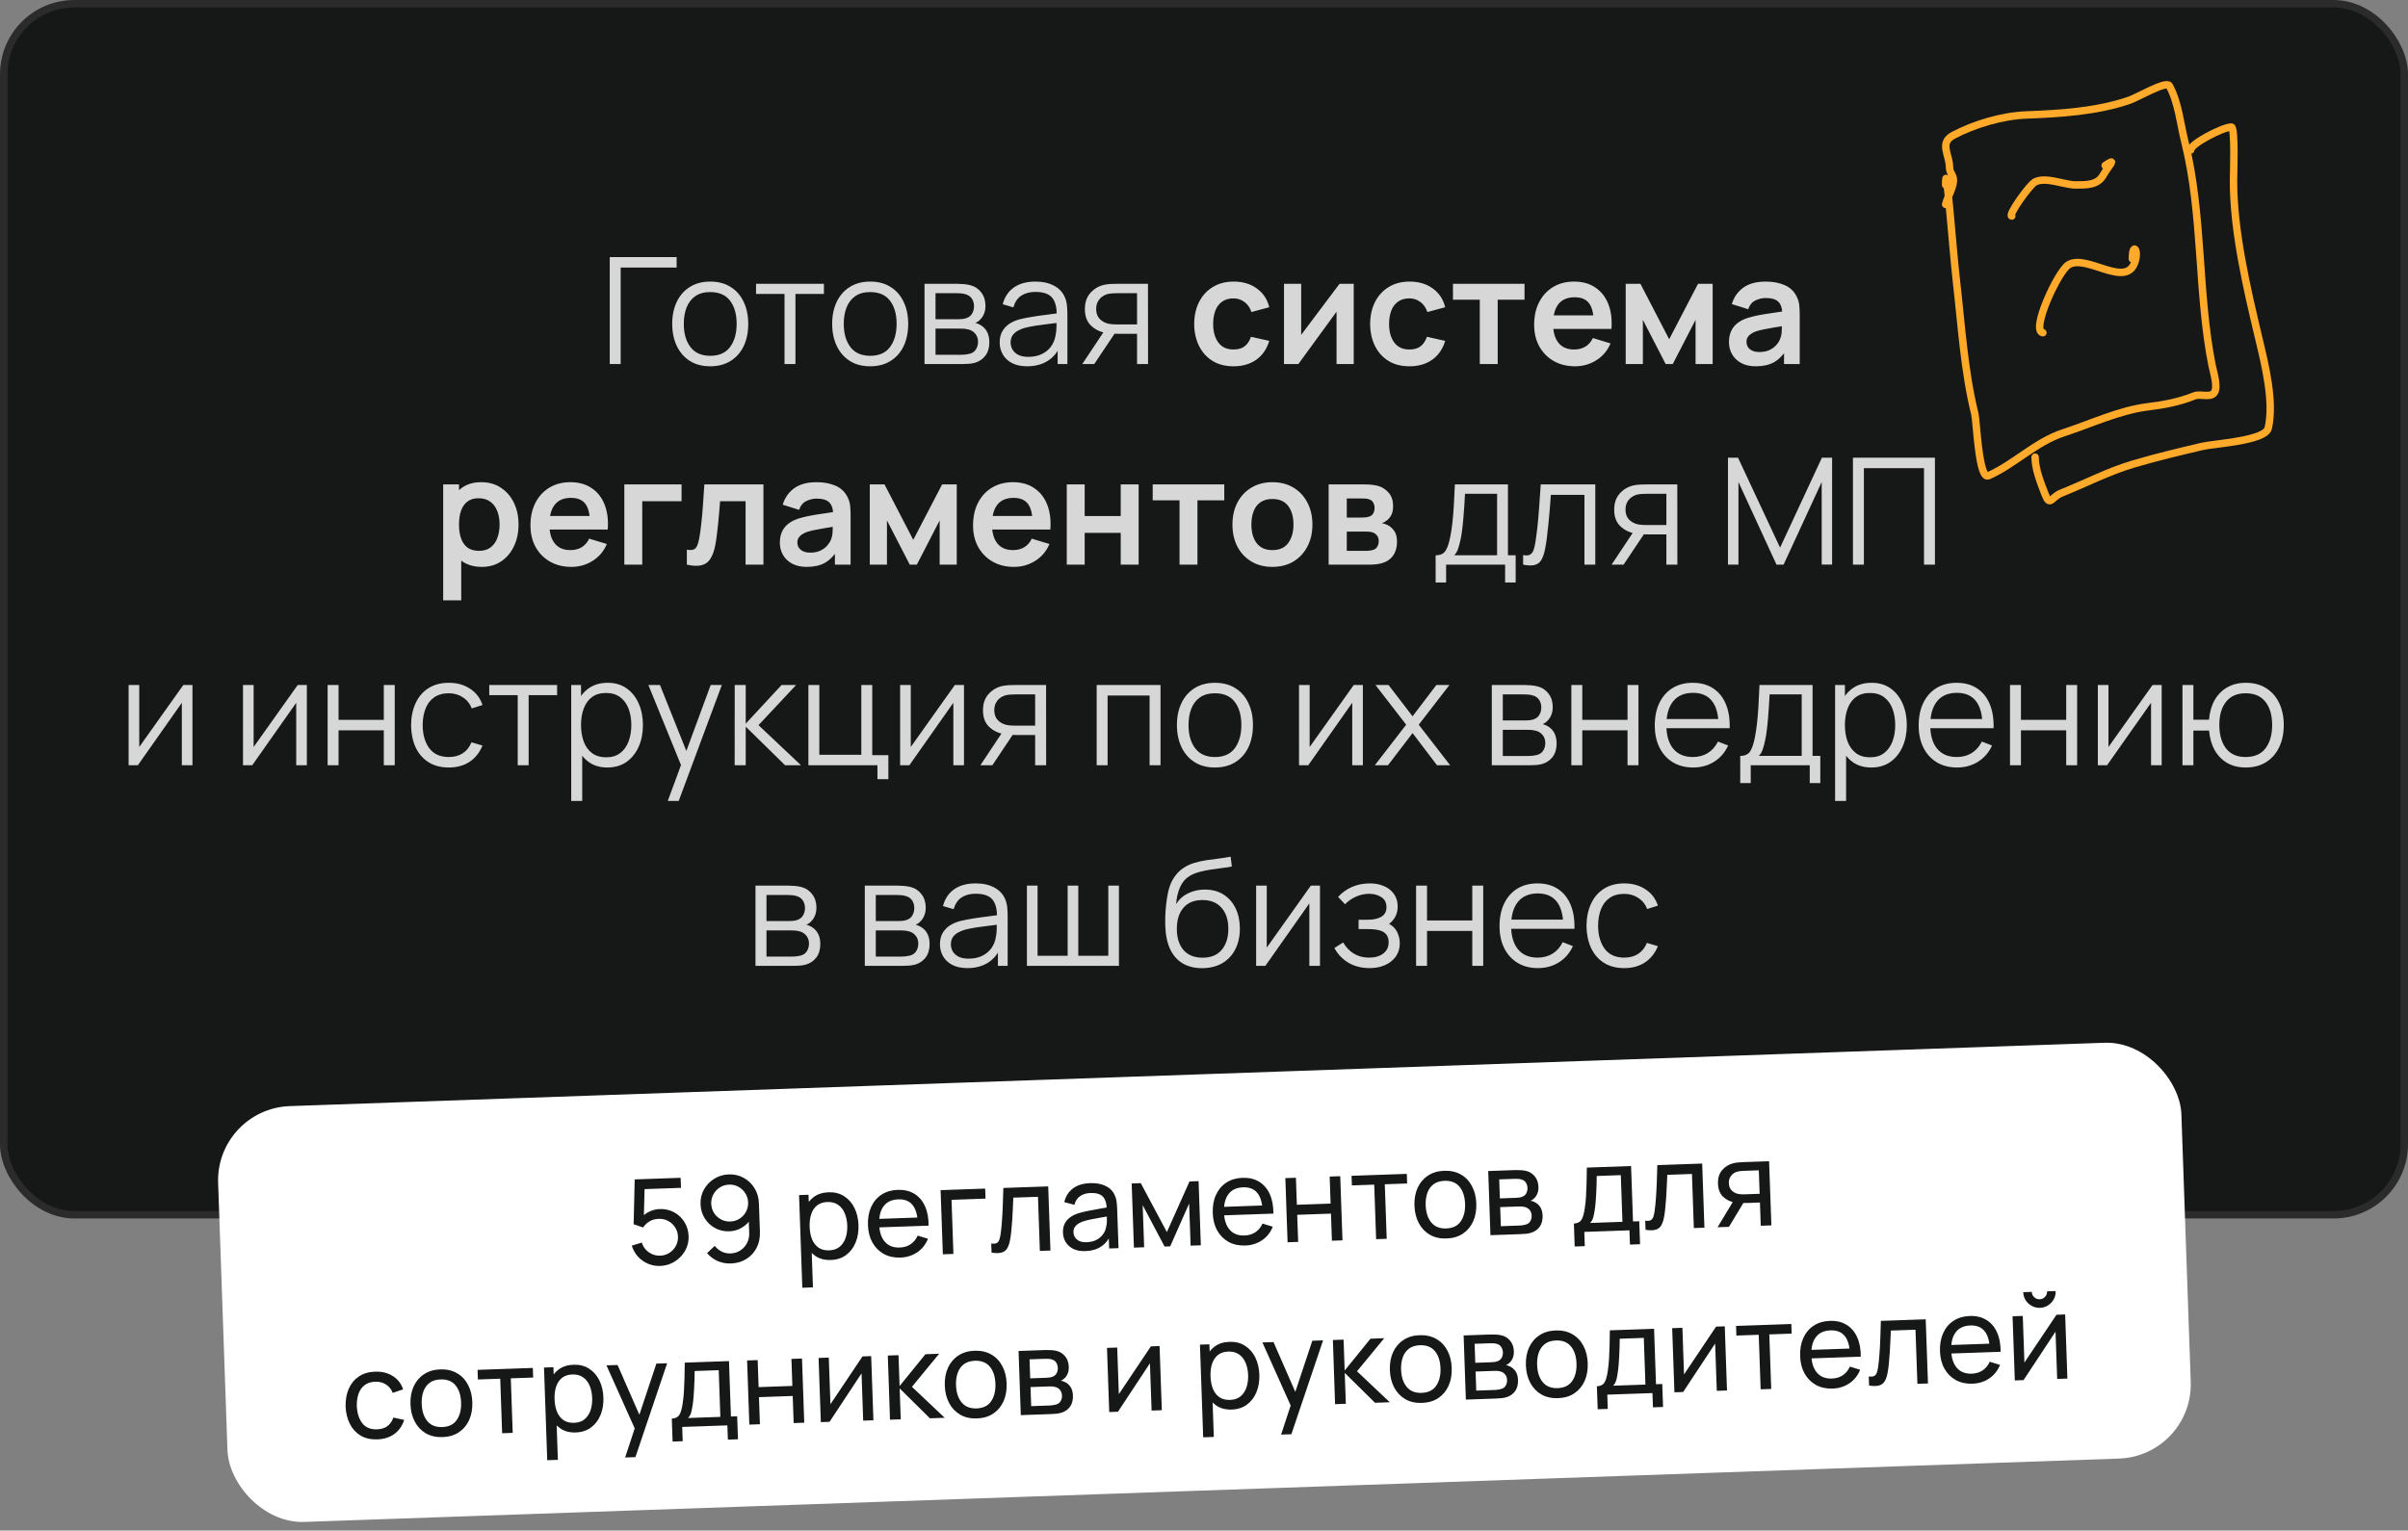 <?xml version="1.0" encoding="UTF-8"?> <svg xmlns="http://www.w3.org/2000/svg" width="324" height="206" viewBox="0 0 324 206" fill="none"><rect x="0" y="0" width="324" height="206" fill="#808080" stroke="none"/><rect x="0.5" y="0.5" width="323" height="163" rx="9.5" fill="#161817"></rect><rect x="0.5" y="0.5" width="323" height="163" rx="9.5" stroke="#2B2B2B"></rect><path d="M82.043 49V34.6H91.043V36.01H83.513V49H82.043ZM95.556 49.3C94.483 49.3 93.567 49.057 92.806 48.57C92.046 48.083 91.463 47.41 91.056 46.55C90.65 45.69 90.447 44.703 90.447 43.59C90.447 42.457 90.653 41.463 91.067 40.61C91.48 39.757 92.067 39.093 92.826 38.62C93.593 38.14 94.503 37.9 95.556 37.9C96.636 37.9 97.556 38.143 98.317 38.63C99.083 39.11 99.666 39.78 100.066 40.64C100.473 41.493 100.676 42.477 100.676 43.59C100.676 44.723 100.473 45.72 100.066 46.58C99.66 47.433 99.073 48.1 98.306 48.58C97.54 49.06 96.623 49.3 95.556 49.3ZM95.556 47.89C96.757 47.89 97.65 47.493 98.237 46.7C98.823 45.9 99.117 44.863 99.117 43.59C99.117 42.283 98.82 41.243 98.227 40.47C97.64 39.697 96.75 39.31 95.556 39.31C94.75 39.31 94.083 39.493 93.556 39.86C93.037 40.22 92.647 40.723 92.386 41.37C92.133 42.01 92.007 42.75 92.007 43.59C92.007 44.89 92.306 45.933 92.906 46.72C93.507 47.5 94.39 47.89 95.556 47.89ZM105.559 49V39.56H101.729V38.2H110.859V39.56H107.029V49H105.559ZM117.08 49.3C116.007 49.3 115.09 49.057 114.33 48.57C113.57 48.083 112.987 47.41 112.58 46.55C112.173 45.69 111.97 44.703 111.97 43.59C111.97 42.457 112.177 41.463 112.59 40.61C113.003 39.757 113.59 39.093 114.35 38.62C115.117 38.14 116.027 37.9 117.08 37.9C118.16 37.9 119.08 38.143 119.84 38.63C120.607 39.11 121.19 39.78 121.59 40.64C121.997 41.493 122.2 42.477 122.2 43.59C122.2 44.723 121.997 45.72 121.59 46.58C121.183 47.433 120.597 48.1 119.83 48.58C119.063 49.06 118.147 49.3 117.08 49.3ZM117.08 47.89C118.28 47.89 119.173 47.493 119.76 46.7C120.347 45.9 120.64 44.863 120.64 43.59C120.64 42.283 120.343 41.243 119.75 40.47C119.163 39.697 118.273 39.31 117.08 39.31C116.273 39.31 115.607 39.493 115.08 39.86C114.56 40.22 114.17 40.723 113.91 41.37C113.657 42.01 113.53 42.75 113.53 43.59C113.53 44.89 113.83 45.933 114.43 46.72C115.03 47.5 115.913 47.89 117.08 47.89ZM124.396 49V38.2H128.846C129.073 38.2 129.346 38.213 129.666 38.24C129.993 38.267 130.296 38.317 130.576 38.39C131.183 38.55 131.669 38.877 132.036 39.37C132.409 39.863 132.596 40.457 132.596 41.15C132.596 41.537 132.536 41.883 132.416 42.19C132.303 42.49 132.139 42.75 131.926 42.97C131.826 43.083 131.716 43.183 131.596 43.27C131.476 43.35 131.359 43.417 131.246 43.47C131.459 43.51 131.689 43.603 131.936 43.75C132.323 43.977 132.616 44.283 132.816 44.67C133.016 45.05 133.116 45.513 133.116 46.06C133.116 46.8 132.939 47.403 132.586 47.87C132.233 48.337 131.759 48.657 131.166 48.83C130.899 48.903 130.609 48.95 130.296 48.97C129.989 48.99 129.699 49 129.426 49H124.396ZM125.876 47.75H129.356C129.496 47.75 129.673 47.74 129.886 47.72C130.099 47.693 130.289 47.66 130.456 47.62C130.849 47.52 131.136 47.32 131.316 47.02C131.503 46.713 131.596 46.38 131.596 46.02C131.596 45.547 131.456 45.16 131.176 44.86C130.903 44.553 130.536 44.367 130.076 44.3C129.923 44.267 129.763 44.247 129.596 44.24C129.429 44.233 129.279 44.23 129.146 44.23H125.876V47.75ZM125.876 42.97H128.896C129.069 42.97 129.263 42.96 129.476 42.94C129.696 42.913 129.886 42.87 130.046 42.81C130.393 42.69 130.646 42.483 130.806 42.19C130.973 41.897 131.056 41.577 131.056 41.23C131.056 40.85 130.966 40.517 130.786 40.23C130.613 39.943 130.349 39.743 129.996 39.63C129.756 39.543 129.496 39.493 129.216 39.48C128.943 39.467 128.769 39.46 128.696 39.46H125.876V42.97ZM138.199 49.3C137.386 49.3 136.702 49.153 136.149 48.86C135.602 48.567 135.192 48.177 134.919 47.69C134.646 47.203 134.509 46.673 134.509 46.1C134.509 45.513 134.626 45.013 134.859 44.6C135.099 44.18 135.422 43.837 135.829 43.57C136.242 43.303 136.719 43.1 137.259 42.96C137.806 42.827 138.409 42.71 139.069 42.61C139.736 42.503 140.386 42.413 141.019 42.34C141.659 42.26 142.219 42.183 142.699 42.11L142.179 42.43C142.199 41.363 141.992 40.573 141.559 40.06C141.126 39.547 140.372 39.29 139.299 39.29C138.559 39.29 137.932 39.457 137.419 39.79C136.912 40.123 136.556 40.65 136.349 41.37L134.919 40.95C135.166 39.983 135.662 39.233 136.409 38.7C137.156 38.167 138.126 37.9 139.319 37.9C140.306 37.9 141.142 38.087 141.829 38.46C142.522 38.827 143.012 39.36 143.299 40.06C143.432 40.373 143.519 40.723 143.559 41.11C143.599 41.497 143.619 41.89 143.619 42.29V49H142.309V46.29L142.689 46.45C142.322 47.377 141.752 48.083 140.979 48.57C140.206 49.057 139.279 49.3 138.199 49.3ZM138.369 48.03C139.056 48.03 139.656 47.907 140.169 47.66C140.682 47.413 141.096 47.077 141.409 46.65C141.722 46.217 141.926 45.73 142.019 45.19C142.099 44.843 142.142 44.463 142.149 44.05C142.156 43.63 142.159 43.317 142.159 43.11L142.719 43.4C142.219 43.467 141.676 43.533 141.089 43.6C140.509 43.667 139.936 43.743 139.369 43.83C138.809 43.917 138.302 44.02 137.849 44.14C137.542 44.227 137.246 44.35 136.959 44.51C136.672 44.663 136.436 44.87 136.249 45.13C136.069 45.39 135.979 45.713 135.979 46.1C135.979 46.413 136.056 46.717 136.209 47.01C136.369 47.303 136.622 47.547 136.969 47.74C137.322 47.933 137.789 48.03 138.369 48.03ZM152.992 49V44.93H150.472C150.179 44.93 149.876 44.92 149.562 44.9C149.256 44.873 148.969 44.837 148.702 44.79C147.942 44.643 147.296 44.31 146.762 43.79C146.236 43.263 145.972 42.537 145.972 41.61C145.972 40.703 146.219 39.977 146.712 39.43C147.206 38.877 147.802 38.517 148.502 38.35C148.822 38.277 149.146 38.233 149.472 38.22C149.806 38.207 150.092 38.2 150.332 38.2H154.462L154.472 49H152.992ZM145.622 49L148.632 44.47H150.262L147.232 49H145.622ZM150.392 43.67H152.992V39.46H150.392C150.232 39.46 150.009 39.467 149.722 39.48C149.436 39.493 149.166 39.537 148.912 39.61C148.692 39.677 148.472 39.793 148.252 39.96C148.039 40.12 147.859 40.337 147.712 40.61C147.566 40.877 147.492 41.203 147.492 41.59C147.492 42.13 147.639 42.563 147.932 42.89C148.232 43.21 148.606 43.43 149.052 43.55C149.292 43.603 149.532 43.637 149.772 43.65C150.012 43.663 150.219 43.67 150.392 43.67ZM165.971 49.3C164.858 49.3 163.908 49.053 163.121 48.56C162.334 48.06 161.731 47.38 161.311 46.52C160.898 45.66 160.688 44.687 160.681 43.6C160.688 42.493 160.904 41.513 161.331 40.66C161.764 39.8 162.378 39.127 163.171 38.64C163.964 38.147 164.908 37.9 166.001 37.9C167.228 37.9 168.264 38.21 169.111 38.83C169.964 39.443 170.521 40.283 170.781 41.35L168.381 42C168.194 41.42 167.884 40.97 167.451 40.65C167.018 40.323 166.524 40.16 165.971 40.16C165.344 40.16 164.828 40.31 164.421 40.61C164.014 40.903 163.714 41.31 163.521 41.83C163.328 42.35 163.231 42.94 163.231 43.6C163.231 44.627 163.461 45.457 163.921 46.09C164.381 46.723 165.064 47.04 165.971 47.04C166.611 47.04 167.114 46.893 167.481 46.6C167.854 46.307 168.134 45.883 168.321 45.33L170.781 45.88C170.448 46.98 169.864 47.827 169.031 48.42C168.198 49.007 167.178 49.3 165.971 49.3ZM182.145 38.2V49H179.835V41.95L174.695 49H172.765V38.2H175.075V45.07L180.235 38.2H182.145ZM189.643 49.3C188.529 49.3 187.579 49.053 186.793 48.56C186.006 48.06 185.403 47.38 184.983 46.52C184.569 45.66 184.359 44.687 184.353 43.6C184.359 42.493 184.576 41.513 185.003 40.66C185.436 39.8 186.049 39.127 186.843 38.64C187.636 38.147 188.579 37.9 189.673 37.9C190.899 37.9 191.936 38.21 192.783 38.83C193.636 39.443 194.193 40.283 194.453 41.35L192.053 42C191.866 41.42 191.556 40.97 191.123 40.65C190.689 40.323 190.196 40.16 189.643 40.16C189.016 40.16 188.499 40.31 188.093 40.61C187.686 40.903 187.386 41.31 187.193 41.83C186.999 42.35 186.903 42.94 186.903 43.6C186.903 44.627 187.133 45.457 187.593 46.09C188.053 46.723 188.736 47.04 189.643 47.04C190.283 47.04 190.786 46.893 191.153 46.6C191.526 46.307 191.806 45.883 191.993 45.33L194.453 45.88C194.119 46.98 193.536 47.827 192.703 48.42C191.869 49.007 190.849 49.3 189.643 49.3ZM199.108 49V40.34H195.498V38.2H205.128V40.34H201.518V49H199.108ZM211.933 49.3C210.84 49.3 209.88 49.063 209.053 48.59C208.226 48.117 207.58 47.46 207.113 46.62C206.653 45.78 206.423 44.813 206.423 43.72C206.423 42.54 206.65 41.517 207.103 40.65C207.556 39.777 208.186 39.1 208.993 38.62C209.8 38.14 210.733 37.9 211.793 37.9C212.913 37.9 213.863 38.163 214.643 38.69C215.43 39.21 216.013 39.947 216.393 40.9C216.773 41.853 216.916 42.977 216.823 44.27H214.433V43.39C214.426 42.217 214.22 41.36 213.813 40.82C213.406 40.28 212.766 40.01 211.893 40.01C210.906 40.01 210.173 40.317 209.693 40.93C209.213 41.537 208.973 42.427 208.973 43.6C208.973 44.693 209.213 45.54 209.693 46.14C210.173 46.74 210.873 47.04 211.793 47.04C212.386 47.04 212.896 46.91 213.323 46.65C213.756 46.383 214.09 46 214.323 45.5L216.703 46.22C216.29 47.193 215.65 47.95 214.783 48.49C213.923 49.03 212.973 49.3 211.933 49.3ZM208.213 44.27V42.45H215.643V44.27H208.213ZM218.741 49V38.2H220.721L224.591 45.66L228.471 38.2H230.441V49H228.141V43.05L225.071 49H224.121L221.051 43.05V49H218.741ZM236.254 49.3C235.474 49.3 234.814 49.153 234.274 48.86C233.734 48.56 233.324 48.163 233.044 47.67C232.771 47.177 232.634 46.633 232.634 46.04C232.634 45.52 232.721 45.053 232.894 44.64C233.067 44.22 233.334 43.86 233.694 43.56C234.054 43.253 234.521 43.003 235.094 42.81C235.527 42.67 236.034 42.543 236.614 42.43C237.201 42.317 237.834 42.213 238.514 42.12C239.201 42.02 239.917 41.913 240.664 41.8L239.804 42.29C239.811 41.543 239.644 40.993 239.304 40.64C238.964 40.287 238.391 40.11 237.584 40.11C237.097 40.11 236.627 40.223 236.174 40.45C235.721 40.677 235.404 41.067 235.224 41.62L233.024 40.93C233.291 40.017 233.797 39.283 234.544 38.73C235.297 38.177 236.311 37.9 237.584 37.9C238.544 37.9 239.387 38.057 240.114 38.37C240.847 38.683 241.391 39.197 241.744 39.91C241.937 40.29 242.054 40.68 242.094 41.08C242.134 41.473 242.154 41.903 242.154 42.37V49H240.044V46.66L240.394 47.04C239.907 47.82 239.337 48.393 238.684 48.76C238.037 49.12 237.227 49.3 236.254 49.3ZM236.734 47.38C237.281 47.38 237.747 47.283 238.134 47.09C238.521 46.897 238.827 46.66 239.054 46.38C239.287 46.1 239.444 45.837 239.524 45.59C239.651 45.283 239.721 44.933 239.734 44.54C239.754 44.14 239.764 43.817 239.764 43.57L240.504 43.79C239.777 43.903 239.154 44.003 238.634 44.09C238.114 44.177 237.667 44.26 237.294 44.34C236.921 44.413 236.591 44.497 236.304 44.59C236.024 44.69 235.787 44.807 235.594 44.94C235.401 45.073 235.251 45.227 235.144 45.4C235.044 45.573 234.994 45.777 234.994 46.01C234.994 46.277 235.061 46.513 235.194 46.72C235.327 46.92 235.521 47.08 235.774 47.2C236.034 47.32 236.354 47.38 236.734 47.38ZM64.84 76.3C63.787 76.3 62.903 76.05 62.19 75.55C61.477 75.05 60.94 74.37 60.58 73.51C60.22 72.643 60.04 71.673 60.04 70.6C60.04 69.513 60.22 68.54 60.58 67.68C60.94 66.82 61.467 66.143 62.16 65.65C62.86 65.15 63.723 64.9 64.75 64.9C65.77 64.9 66.653 65.15 67.4 65.65C68.153 66.143 68.737 66.82 69.15 67.68C69.563 68.533 69.77 69.507 69.77 70.6C69.77 71.68 69.567 72.65 69.16 73.51C68.753 74.37 68.18 75.05 67.44 75.55C66.7 76.05 65.833 76.3 64.84 76.3ZM59.63 80.8V65.2H61.76V72.78H62.06V80.8H59.63ZM64.47 74.14C65.097 74.14 65.613 73.983 66.02 73.67C66.427 73.357 66.727 72.933 66.92 72.4C67.12 71.86 67.22 71.26 67.22 70.6C67.22 69.947 67.12 69.353 66.92 68.82C66.72 68.28 66.41 67.853 65.99 67.54C65.57 67.22 65.037 67.06 64.39 67.06C63.777 67.06 63.277 67.21 62.89 67.51C62.503 67.803 62.217 68.217 62.03 68.75C61.85 69.277 61.76 69.893 61.76 70.6C61.76 71.3 61.85 71.917 62.03 72.45C62.217 72.983 62.507 73.4 62.9 73.7C63.3 73.993 63.823 74.14 64.47 74.14ZM76.884 76.3C75.791 76.3 74.831 76.063 74.004 75.59C73.178 75.117 72.531 74.46 72.064 73.62C71.604 72.78 71.374 71.813 71.374 70.72C71.374 69.54 71.601 68.517 72.054 67.65C72.508 66.777 73.138 66.1 73.944 65.62C74.751 65.14 75.684 64.9 76.744 64.9C77.864 64.9 78.814 65.163 79.594 65.69C80.381 66.21 80.964 66.947 81.344 67.9C81.724 68.853 81.868 69.977 81.774 71.27H79.384V70.39C79.378 69.217 79.171 68.36 78.764 67.82C78.358 67.28 77.718 67.01 76.844 67.01C75.858 67.01 75.124 67.317 74.644 67.93C74.164 68.537 73.924 69.427 73.924 70.6C73.924 71.693 74.164 72.54 74.644 73.14C75.124 73.74 75.824 74.04 76.744 74.04C77.338 74.04 77.848 73.91 78.274 73.65C78.708 73.383 79.041 73 79.274 72.5L81.654 73.22C81.241 74.193 80.601 74.95 79.734 75.49C78.874 76.03 77.924 76.3 76.884 76.3ZM73.164 71.27V69.45H80.594V71.27H73.164ZM84.005 76V65.2H91.706V67.46H86.415V76H84.005ZM92.419 76V73.98C92.813 74.053 93.116 74.047 93.329 73.96C93.543 73.867 93.703 73.693 93.809 73.44C93.916 73.187 94.01 72.85 94.09 72.43C94.196 71.837 94.29 71.153 94.37 70.38C94.456 69.607 94.529 68.78 94.59 67.9C94.656 67.02 94.716 66.12 94.769 65.2H102.72V76H100.32V67.46H96.889C96.856 67.893 96.816 68.38 96.769 68.92C96.723 69.453 96.673 69.993 96.62 70.54C96.566 71.087 96.506 71.607 96.439 72.1C96.379 72.587 96.316 73.003 96.249 73.35C96.096 74.13 95.876 74.747 95.59 75.2C95.309 75.653 94.916 75.943 94.409 76.07C93.903 76.203 93.24 76.18 92.419 76ZM108.549 76.3C107.769 76.3 107.109 76.153 106.569 75.86C106.029 75.56 105.619 75.163 105.339 74.67C105.066 74.177 104.929 73.633 104.929 73.04C104.929 72.52 105.016 72.053 105.189 71.64C105.362 71.22 105.629 70.86 105.989 70.56C106.349 70.253 106.816 70.003 107.389 69.81C107.822 69.67 108.329 69.543 108.909 69.43C109.496 69.317 110.129 69.213 110.809 69.12C111.496 69.02 112.212 68.913 112.959 68.8L112.099 69.29C112.106 68.543 111.939 67.993 111.599 67.64C111.259 67.287 110.686 67.11 109.879 67.11C109.392 67.11 108.922 67.223 108.469 67.45C108.016 67.677 107.699 68.067 107.519 68.62L105.319 67.93C105.586 67.017 106.092 66.283 106.839 65.73C107.592 65.177 108.606 64.9 109.879 64.9C110.839 64.9 111.682 65.057 112.409 65.37C113.142 65.683 113.686 66.197 114.039 66.91C114.232 67.29 114.349 67.68 114.389 68.08C114.429 68.473 114.449 68.903 114.449 69.37V76H112.339V73.66L112.689 74.04C112.202 74.82 111.632 75.393 110.979 75.76C110.332 76.12 109.522 76.3 108.549 76.3ZM109.029 74.38C109.576 74.38 110.042 74.283 110.429 74.09C110.816 73.897 111.122 73.66 111.349 73.38C111.582 73.1 111.739 72.837 111.819 72.59C111.946 72.283 112.016 71.933 112.029 71.54C112.049 71.14 112.059 70.817 112.059 70.57L112.799 70.79C112.072 70.903 111.449 71.003 110.929 71.09C110.409 71.177 109.962 71.26 109.589 71.34C109.216 71.413 108.886 71.497 108.599 71.59C108.319 71.69 108.082 71.807 107.889 71.94C107.696 72.073 107.546 72.227 107.439 72.4C107.339 72.573 107.289 72.777 107.289 73.01C107.289 73.277 107.356 73.513 107.489 73.72C107.622 73.92 107.816 74.08 108.069 74.2C108.329 74.32 108.649 74.38 109.029 74.38ZM117.032 76V65.2H119.012L122.882 72.66L126.762 65.2H128.732V76H126.432V70.05L123.362 76H122.412L119.342 70.05V76H117.032ZM136.435 76.3C135.342 76.3 134.382 76.063 133.555 75.59C132.728 75.117 132.082 74.46 131.615 73.62C131.155 72.78 130.925 71.813 130.925 70.72C130.925 69.54 131.152 68.517 131.605 67.65C132.058 66.777 132.688 66.1 133.495 65.62C134.302 65.14 135.235 64.9 136.295 64.9C137.415 64.9 138.365 65.163 139.145 65.69C139.932 66.21 140.515 66.947 140.895 67.9C141.275 68.853 141.418 69.977 141.325 71.27H138.935V70.39C138.928 69.217 138.722 68.36 138.315 67.82C137.908 67.28 137.268 67.01 136.395 67.01C135.408 67.01 134.675 67.317 134.195 67.93C133.715 68.537 133.475 69.427 133.475 70.6C133.475 71.693 133.715 72.54 134.195 73.14C134.675 73.74 135.375 74.04 136.295 74.04C136.888 74.04 137.398 73.91 137.825 73.65C138.258 73.383 138.592 73 138.825 72.5L141.205 73.22C140.792 74.193 140.152 74.95 139.285 75.49C138.425 76.03 137.475 76.3 136.435 76.3ZM132.715 71.27V69.45H140.145V71.27H132.715ZM143.536 76V65.2H145.946V69.46H150.796V65.2H153.206V76H150.796V71.72H145.946V76H143.536ZM158.708 76V67.34H155.098V65.2H164.728V67.34H161.118V76H158.708ZM171.197 76.3C170.117 76.3 169.174 76.057 168.367 75.57C167.561 75.083 166.934 74.413 166.487 73.56C166.047 72.7 165.827 71.713 165.827 70.6C165.827 69.467 166.054 68.473 166.507 67.62C166.961 66.767 167.591 66.1 168.397 65.62C169.204 65.14 170.137 64.9 171.197 64.9C172.284 64.9 173.231 65.143 174.037 65.63C174.844 66.117 175.471 66.79 175.917 67.65C176.364 68.503 176.587 69.487 176.587 70.6C176.587 71.72 176.361 72.71 175.907 73.57C175.461 74.423 174.834 75.093 174.027 75.58C173.221 76.06 172.277 76.3 171.197 76.3ZM171.197 74.04C172.157 74.04 172.871 73.72 173.337 73.08C173.804 72.44 174.037 71.613 174.037 70.6C174.037 69.553 173.801 68.72 173.327 68.1C172.854 67.473 172.144 67.16 171.197 67.16C170.551 67.16 170.017 67.307 169.597 67.6C169.184 67.887 168.877 68.29 168.677 68.81C168.477 69.323 168.377 69.92 168.377 70.6C168.377 71.647 168.614 72.483 169.087 73.11C169.567 73.73 170.271 74.04 171.197 74.04ZM178.771 76V65.2H183.681C184.034 65.2 184.364 65.22 184.671 65.26C184.977 65.3 185.241 65.35 185.461 65.41C185.981 65.563 186.441 65.863 186.841 66.31C187.241 66.75 187.441 67.36 187.441 68.14C187.441 68.6 187.367 68.98 187.221 69.28C187.074 69.573 186.881 69.82 186.641 70.02C186.527 70.113 186.411 70.193 186.291 70.26C186.171 70.327 186.051 70.38 185.931 70.42C186.191 70.46 186.437 70.537 186.671 70.65C187.037 70.83 187.344 71.097 187.591 71.45C187.844 71.803 187.971 72.3 187.971 72.94C187.971 73.667 187.794 74.28 187.441 74.78C187.094 75.273 186.584 75.617 185.911 75.81C185.664 75.877 185.381 75.927 185.061 75.96C184.741 75.987 184.414 76 184.081 76H178.771ZM181.211 74.14H183.911C184.051 74.14 184.204 74.127 184.371 74.1C184.537 74.073 184.687 74.037 184.821 73.99C185.061 73.903 185.234 73.75 185.341 73.53C185.454 73.31 185.511 73.08 185.511 72.84C185.511 72.513 185.427 72.253 185.261 72.06C185.101 71.86 184.907 71.727 184.681 71.66C184.547 71.607 184.401 71.577 184.241 71.57C184.087 71.557 183.961 71.55 183.861 71.55H181.211V74.14ZM181.211 69.66H183.211C183.417 69.66 183.617 69.65 183.811 69.63C184.011 69.603 184.177 69.56 184.311 69.5C184.531 69.413 184.691 69.267 184.791 69.06C184.897 68.853 184.951 68.623 184.951 68.37C184.951 68.103 184.891 67.863 184.771 67.65C184.657 67.43 184.474 67.283 184.221 67.21C184.054 67.143 183.851 67.107 183.611 67.1C183.377 67.093 183.227 67.09 183.161 67.09H181.211V69.66ZM193.166 78.4V74.74C193.78 74.74 194.22 74.543 194.486 74.15C194.753 73.75 194.97 73.113 195.136 72.24C195.25 71.673 195.343 71.063 195.416 70.41C195.49 69.757 195.553 69.01 195.606 68.17C195.66 67.323 195.71 66.333 195.756 65.2H202.896V74.74H203.936V78.4H202.516V76H194.576V78.4H193.166ZM195.656 74.74H201.436V66.46H197.116C197.096 66.967 197.066 67.503 197.026 68.07C196.993 68.637 196.95 69.203 196.896 69.77C196.85 70.337 196.793 70.87 196.726 71.37C196.666 71.863 196.593 72.297 196.506 72.67C196.406 73.15 196.296 73.56 196.176 73.9C196.063 74.24 195.89 74.52 195.656 74.74ZM204.939 76V74.71C205.339 74.783 205.642 74.767 205.849 74.66C206.062 74.547 206.219 74.36 206.319 74.1C206.419 73.833 206.502 73.503 206.569 73.11C206.676 72.457 206.772 71.737 206.859 70.95C206.946 70.163 207.022 69.297 207.089 68.35C207.162 67.397 207.236 66.347 207.309 65.2H214.649V76H213.189V66.61H208.669C208.622 67.317 208.569 68.02 208.509 68.72C208.449 69.42 208.386 70.093 208.319 70.74C208.259 71.38 208.192 71.97 208.119 72.51C208.046 73.05 207.969 73.517 207.889 73.91C207.769 74.503 207.609 74.977 207.409 75.33C207.216 75.683 206.926 75.917 206.539 76.03C206.152 76.143 205.619 76.133 204.939 76ZM224.213 76V71.93H221.693C221.4 71.93 221.096 71.92 220.783 71.9C220.476 71.873 220.19 71.837 219.923 71.79C219.163 71.643 218.516 71.31 217.983 70.79C217.456 70.263 217.193 69.537 217.193 68.61C217.193 67.703 217.44 66.977 217.933 66.43C218.426 65.877 219.023 65.517 219.723 65.35C220.043 65.277 220.366 65.233 220.693 65.22C221.026 65.207 221.313 65.2 221.553 65.2H225.683L225.693 76H224.213ZM216.843 76L219.853 71.47H221.483L218.453 76H216.843ZM221.613 70.67H224.213V66.46H221.613C221.453 66.46 221.23 66.467 220.943 66.48C220.656 66.493 220.386 66.537 220.133 66.61C219.913 66.677 219.693 66.793 219.473 66.96C219.26 67.12 219.08 67.337 218.933 67.61C218.786 67.877 218.713 68.203 218.713 68.59C218.713 69.13 218.86 69.563 219.153 69.89C219.453 70.21 219.826 70.43 220.273 70.55C220.513 70.603 220.753 70.637 220.993 70.65C221.233 70.663 221.44 70.67 221.613 70.67ZM232.502 76V61.6H233.852L239.512 73.71L245.142 61.6H246.512V75.99H245.112V64.88L239.982 76H239.032L233.912 64.88V76H232.502ZM249.318 76V61.6H260.348V76H258.878V63.01H250.788V76H249.318ZM25.896 92.2V103H24.466V94.59L18.546 103H17.306V92.2H18.736V100.54L24.666 92.2H25.896ZM41.287 92.2V103H39.857V94.59L33.937 103H32.697V92.2H34.127V100.54L40.057 92.2H41.287ZM44.083 103V92.2H45.553V96.89H51.643V92.2H53.113V103H51.643V98.3H45.553V103H44.083ZM60.39 103.3C59.303 103.3 58.383 103.057 57.63 102.57C56.876 102.083 56.303 101.413 55.91 100.56C55.523 99.7 55.323 98.713 55.31 97.6C55.323 96.467 55.53 95.473 55.93 94.62C56.33 93.76 56.906 93.093 57.66 92.62C58.413 92.14 59.326 91.9 60.4 91.9C61.493 91.9 62.443 92.167 63.25 92.7C64.063 93.233 64.62 93.963 64.92 94.89L63.48 95.35C63.226 94.703 62.823 94.203 62.27 93.85C61.723 93.49 61.096 93.31 60.39 93.31C59.596 93.31 58.94 93.493 58.42 93.86C57.9 94.22 57.513 94.723 57.26 95.37C57.006 96.017 56.876 96.76 56.87 97.6C56.883 98.893 57.183 99.933 57.77 100.72C58.356 101.5 59.23 101.89 60.39 101.89C61.123 101.89 61.746 101.723 62.26 101.39C62.78 101.05 63.173 100.557 63.44 99.91L64.92 100.35C64.52 101.31 63.933 102.043 63.16 102.55C62.386 103.05 61.463 103.3 60.39 103.3ZM69.66 103V93.56H65.83V92.2H74.96V93.56H71.13V103H69.66ZM81.717 103.3C80.724 103.3 79.883 103.05 79.197 102.55C78.51 102.043 77.99 101.36 77.637 100.5C77.284 99.633 77.107 98.663 77.107 97.59C77.107 96.497 77.284 95.523 77.637 94.67C77.997 93.81 78.523 93.133 79.217 92.64C79.91 92.147 80.763 91.9 81.777 91.9C82.763 91.9 83.61 92.15 84.317 92.65C85.023 93.15 85.564 93.83 85.937 94.69C86.317 95.55 86.507 96.517 86.507 97.59C86.507 98.67 86.317 99.64 85.937 100.5C85.557 101.36 85.01 102.043 84.297 102.55C83.584 103.05 82.724 103.3 81.717 103.3ZM76.857 107.8V92.2H78.177V100.33H78.337V107.8H76.857ZM81.567 101.93C82.32 101.93 82.947 101.74 83.447 101.36C83.947 100.98 84.32 100.463 84.567 99.81C84.82 99.15 84.947 98.41 84.947 97.59C84.947 96.777 84.823 96.043 84.577 95.39C84.33 94.737 83.954 94.22 83.447 93.84C82.947 93.46 82.31 93.27 81.537 93.27C80.784 93.27 80.157 93.453 79.657 93.82C79.163 94.187 78.793 94.697 78.547 95.35C78.3 95.997 78.177 96.743 78.177 97.59C78.177 98.423 78.3 99.17 78.547 99.83C78.793 100.483 79.167 100.997 79.667 101.37C80.167 101.743 80.8 101.93 81.567 101.93ZM89.852 107.8L91.942 102.13L91.972 103.81L87.242 92.2H88.802L92.682 101.91H92.042L95.622 92.2H97.122L91.322 107.8H89.852ZM98.849 103L98.859 92.2H100.339V97.4L105.159 92.2H107.119L102.059 97.6L107.779 103H105.639L100.339 97.8V103H98.849ZM118.061 104.87V103H108.771V92.2H110.241V101.59H115.891V92.2H117.361V101.64H119.531V104.87H118.061ZM129.705 92.2V103H128.275V94.59L122.355 103H121.115V92.2H122.545V100.54L128.475 92.2H129.705ZM139.281 103V98.93H136.761C136.468 98.93 136.165 98.92 135.851 98.9C135.545 98.873 135.258 98.837 134.991 98.79C134.231 98.643 133.585 98.31 133.051 97.79C132.525 97.263 132.261 96.537 132.261 95.61C132.261 94.703 132.508 93.977 133.001 93.43C133.495 92.877 134.091 92.517 134.791 92.35C135.111 92.277 135.435 92.233 135.761 92.22C136.095 92.207 136.381 92.2 136.621 92.2H140.751L140.761 103H139.281ZM131.911 103L134.921 98.47H136.551L133.521 103H131.911ZM136.681 97.67H139.281V93.46H136.681C136.521 93.46 136.298 93.467 136.011 93.48C135.725 93.493 135.455 93.537 135.201 93.61C134.981 93.677 134.761 93.793 134.541 93.96C134.328 94.12 134.148 94.337 134.001 94.61C133.855 94.877 133.781 95.203 133.781 95.59C133.781 96.13 133.928 96.563 134.221 96.89C134.521 97.21 134.895 97.43 135.341 97.55C135.581 97.603 135.821 97.637 136.061 97.65C136.301 97.663 136.508 97.67 136.681 97.67ZM147.56 103V92.2H156.15V103H154.68V93.61H149.03V103H147.56ZM163.467 103.3C162.393 103.3 161.477 103.057 160.717 102.57C159.957 102.083 159.373 101.41 158.967 100.55C158.56 99.69 158.357 98.703 158.357 97.59C158.357 96.457 158.563 95.463 158.977 94.61C159.39 93.757 159.977 93.093 160.737 92.62C161.503 92.14 162.413 91.9 163.467 91.9C164.547 91.9 165.467 92.143 166.227 92.63C166.993 93.11 167.577 93.78 167.977 94.64C168.383 95.493 168.587 96.477 168.587 97.59C168.587 98.723 168.383 99.72 167.977 100.58C167.57 101.433 166.983 102.1 166.217 102.58C165.45 103.06 164.533 103.3 163.467 103.3ZM163.467 101.89C164.667 101.89 165.56 101.493 166.147 100.7C166.733 99.9 167.027 98.863 167.027 97.59C167.027 96.283 166.73 95.243 166.137 94.47C165.55 93.697 164.66 93.31 163.467 93.31C162.66 93.31 161.993 93.493 161.467 93.86C160.947 94.22 160.557 94.723 160.297 95.37C160.043 96.01 159.917 96.75 159.917 97.59C159.917 98.89 160.217 99.933 160.817 100.72C161.417 101.5 162.3 101.89 163.467 101.89ZM183.376 92.2V103H181.946V94.59L176.026 103H174.786V92.2H176.216V100.54L182.146 92.2H183.376ZM184.983 103L189.203 97.54L185.073 92.2H186.833L190.063 96.41L193.263 92.2H195.023L190.893 97.54L195.123 103H193.353L190.063 98.67L186.753 103H184.983ZM200.724 103V92.2H205.174C205.401 92.2 205.674 92.213 205.994 92.24C206.321 92.267 206.624 92.317 206.904 92.39C207.511 92.55 207.997 92.877 208.364 93.37C208.737 93.863 208.924 94.457 208.924 95.15C208.924 95.537 208.864 95.883 208.744 96.19C208.631 96.49 208.467 96.75 208.254 96.97C208.154 97.083 208.044 97.183 207.924 97.27C207.804 97.35 207.687 97.417 207.574 97.47C207.787 97.51 208.017 97.603 208.264 97.75C208.651 97.977 208.944 98.283 209.144 98.67C209.344 99.05 209.444 99.513 209.444 100.06C209.444 100.8 209.267 101.403 208.914 101.87C208.561 102.337 208.087 102.657 207.494 102.83C207.227 102.903 206.937 102.95 206.624 102.97C206.317 102.99 206.027 103 205.754 103H200.724ZM202.204 101.75H205.684C205.824 101.75 206.001 101.74 206.214 101.72C206.427 101.693 206.617 101.66 206.784 101.62C207.177 101.52 207.464 101.32 207.644 101.02C207.831 100.713 207.924 100.38 207.924 100.02C207.924 99.547 207.784 99.16 207.504 98.86C207.231 98.553 206.864 98.367 206.404 98.3C206.251 98.267 206.091 98.247 205.924 98.24C205.757 98.233 205.607 98.23 205.474 98.23H202.204V101.75ZM202.204 96.97H205.224C205.397 96.97 205.591 96.96 205.804 96.94C206.024 96.913 206.214 96.87 206.374 96.81C206.721 96.69 206.974 96.483 207.134 96.19C207.301 95.897 207.384 95.577 207.384 95.23C207.384 94.85 207.294 94.517 207.114 94.23C206.941 93.943 206.677 93.743 206.324 93.63C206.084 93.543 205.824 93.493 205.544 93.48C205.271 93.467 205.097 93.46 205.024 93.46H202.204V96.97ZM211.427 103V92.2H212.897V96.89H218.987V92.2H220.457V103H218.987V98.3H212.897V103H211.427ZM227.824 103.3C226.77 103.3 225.857 103.067 225.084 102.6C224.317 102.133 223.72 101.477 223.294 100.63C222.867 99.783 222.654 98.79 222.654 97.65C222.654 96.47 222.864 95.45 223.284 94.59C223.704 93.73 224.294 93.067 225.054 92.6C225.82 92.133 226.724 91.9 227.764 91.9C228.83 91.9 229.74 92.147 230.494 92.64C231.247 93.127 231.817 93.827 232.204 94.74C232.59 95.653 232.767 96.743 232.734 98.01H231.234V97.49C231.207 96.09 230.904 95.033 230.324 94.32C229.75 93.607 228.91 93.25 227.804 93.25C226.644 93.25 225.754 93.627 225.134 94.38C224.52 95.133 224.214 96.207 224.214 97.6C224.214 98.96 224.52 100.017 225.134 100.77C225.754 101.517 226.63 101.89 227.764 101.89C228.537 101.89 229.21 101.713 229.784 101.36C230.364 101 230.82 100.483 231.154 99.81L232.524 100.34C232.097 101.28 231.467 102.01 230.634 102.53C229.807 103.043 228.87 103.3 227.824 103.3ZM223.694 98.01V96.78H231.944V98.01H223.694ZM234.153 105.4V101.74C234.766 101.74 235.206 101.543 235.473 101.15C235.739 100.75 235.956 100.113 236.123 99.24C236.236 98.673 236.329 98.063 236.403 97.41C236.476 96.757 236.539 96.01 236.593 95.17C236.646 94.323 236.696 93.333 236.743 92.2H243.883V101.74H244.923V105.4H243.503V103H235.563V105.4H234.153ZM236.643 101.74H242.423V93.46H238.103C238.083 93.967 238.053 94.503 238.013 95.07C237.979 95.637 237.936 96.203 237.883 96.77C237.836 97.337 237.779 97.87 237.713 98.37C237.653 98.863 237.579 99.297 237.493 99.67C237.393 100.15 237.283 100.56 237.163 100.9C237.049 101.24 236.876 101.52 236.643 101.74ZM251.775 103.3C250.782 103.3 249.942 103.05 249.255 102.55C248.569 102.043 248.049 101.36 247.695 100.5C247.342 99.633 247.165 98.663 247.165 97.59C247.165 96.497 247.342 95.523 247.695 94.67C248.055 93.81 248.582 93.133 249.275 92.64C249.969 92.147 250.822 91.9 251.835 91.9C252.822 91.9 253.669 92.15 254.375 92.65C255.082 93.15 255.622 93.83 255.995 94.69C256.375 95.55 256.565 96.517 256.565 97.59C256.565 98.67 256.375 99.64 255.995 100.5C255.615 101.36 255.069 102.043 254.355 102.55C253.642 103.05 252.782 103.3 251.775 103.3ZM246.915 107.8V92.2H248.235V100.33H248.395V107.8H246.915ZM251.625 101.93C252.379 101.93 253.005 101.74 253.505 101.36C254.005 100.98 254.379 100.463 254.625 99.81C254.879 99.15 255.005 98.41 255.005 97.59C255.005 96.777 254.882 96.043 254.635 95.39C254.389 94.737 254.012 94.22 253.505 93.84C253.005 93.46 252.369 93.27 251.595 93.27C250.842 93.27 250.215 93.453 249.715 93.82C249.222 94.187 248.852 94.697 248.605 95.35C248.359 95.997 248.235 96.743 248.235 97.59C248.235 98.423 248.359 99.17 248.605 99.83C248.852 100.483 249.225 100.997 249.725 101.37C250.225 101.743 250.859 101.93 251.625 101.93ZM263.331 103.3C262.278 103.3 261.365 103.067 260.591 102.6C259.825 102.133 259.228 101.477 258.801 100.63C258.375 99.783 258.161 98.79 258.161 97.65C258.161 96.47 258.371 95.45 258.791 94.59C259.211 93.73 259.801 93.067 260.561 92.6C261.328 92.133 262.231 91.9 263.271 91.9C264.338 91.9 265.248 92.147 266.001 92.64C266.755 93.127 267.325 93.827 267.711 94.74C268.098 95.653 268.275 96.743 268.241 98.01H266.741V97.49C266.715 96.09 266.411 95.033 265.831 94.32C265.258 93.607 264.418 93.25 263.311 93.25C262.151 93.25 261.261 93.627 260.641 94.38C260.028 95.133 259.721 96.207 259.721 97.6C259.721 98.96 260.028 100.017 260.641 100.77C261.261 101.517 262.138 101.89 263.271 101.89C264.045 101.89 264.718 101.713 265.291 101.36C265.871 101 266.328 100.483 266.661 99.81L268.031 100.34C267.605 101.28 266.975 102.01 266.141 102.53C265.315 103.043 264.378 103.3 263.331 103.3ZM259.201 98.01V96.78H267.451V98.01H259.201ZM270.451 103V92.2H271.921V96.89H278.011V92.2H279.481V103H278.011V98.3H271.921V103H270.451ZM290.857 92.2V103H289.427V94.59L283.507 103H282.267V92.2H283.697V100.54L289.627 92.2H290.857ZM302.164 103.3C301.21 103.3 300.38 103.097 299.674 102.69C298.967 102.277 298.404 101.7 297.984 100.96C297.57 100.213 297.32 99.337 297.234 98.33H295.124V103H293.654V92.2H295.124V96.87H297.224C297.31 95.85 297.564 94.97 297.984 94.23C298.41 93.483 298.977 92.91 299.684 92.51C300.397 92.103 301.227 91.9 302.174 91.9C303.247 91.9 304.164 92.143 304.924 92.63C305.69 93.117 306.274 93.787 306.674 94.64C307.08 95.493 307.284 96.473 307.284 97.58C307.284 98.713 307.077 99.71 306.664 100.57C306.257 101.43 305.67 102.1 304.904 102.58C304.144 103.06 303.23 103.3 302.164 103.3ZM302.134 101.89C303.347 101.89 304.247 101.497 304.834 100.71C305.427 99.917 305.724 98.877 305.724 97.59C305.724 96.277 305.424 95.237 304.824 94.47C304.23 93.697 303.337 93.31 302.144 93.31C301.004 93.31 300.13 93.69 299.524 94.45C298.917 95.203 298.614 96.247 298.614 97.58C298.614 98.887 298.91 99.933 299.504 100.72C300.104 101.5 300.98 101.89 302.134 101.89ZM101.652 130V119.2H106.102C106.328 119.2 106.602 119.213 106.922 119.24C107.248 119.267 107.552 119.317 107.832 119.39C108.438 119.55 108.925 119.877 109.292 120.37C109.665 120.863 109.852 121.457 109.852 122.15C109.852 122.537 109.792 122.883 109.672 123.19C109.558 123.49 109.395 123.75 109.182 123.97C109.082 124.083 108.972 124.183 108.852 124.27C108.732 124.35 108.615 124.417 108.502 124.47C108.715 124.51 108.945 124.603 109.192 124.75C109.578 124.977 109.872 125.283 110.072 125.67C110.272 126.05 110.372 126.513 110.372 127.06C110.372 127.8 110.195 128.403 109.842 128.87C109.488 129.337 109.015 129.657 108.422 129.83C108.155 129.903 107.865 129.95 107.552 129.97C107.245 129.99 106.955 130 106.682 130H101.652ZM103.132 128.75H106.612C106.752 128.75 106.928 128.74 107.142 128.72C107.355 128.693 107.545 128.66 107.712 128.62C108.105 128.52 108.392 128.32 108.572 128.02C108.758 127.713 108.852 127.38 108.852 127.02C108.852 126.547 108.712 126.16 108.432 125.86C108.158 125.553 107.792 125.367 107.332 125.3C107.178 125.267 107.018 125.247 106.852 125.24C106.685 125.233 106.535 125.23 106.402 125.23H103.132V128.75ZM103.132 123.97H106.152C106.325 123.97 106.518 123.96 106.732 123.94C106.952 123.913 107.142 123.87 107.302 123.81C107.648 123.69 107.902 123.483 108.062 123.19C108.228 122.897 108.312 122.577 108.312 122.23C108.312 121.85 108.222 121.517 108.042 121.23C107.868 120.943 107.605 120.743 107.252 120.63C107.012 120.543 106.752 120.493 106.472 120.48C106.198 120.467 106.025 120.46 105.952 120.46H103.132V123.97ZM116.359 130V119.2H120.809C121.035 119.2 121.309 119.213 121.629 119.24C121.955 119.267 122.259 119.317 122.539 119.39C123.145 119.55 123.632 119.877 123.999 120.37C124.372 120.863 124.559 121.457 124.559 122.15C124.559 122.537 124.499 122.883 124.379 123.19C124.265 123.49 124.102 123.75 123.889 123.97C123.789 124.083 123.679 124.183 123.559 124.27C123.439 124.35 123.322 124.417 123.209 124.47C123.422 124.51 123.652 124.603 123.899 124.75C124.285 124.977 124.579 125.283 124.779 125.67C124.979 126.05 125.079 126.513 125.079 127.06C125.079 127.8 124.902 128.403 124.549 128.87C124.195 129.337 123.722 129.657 123.129 129.83C122.862 129.903 122.572 129.95 122.259 129.97C121.952 129.99 121.662 130 121.389 130H116.359ZM117.839 128.75H121.319C121.459 128.75 121.635 128.74 121.849 128.72C122.062 128.693 122.252 128.66 122.419 128.62C122.812 128.52 123.099 128.32 123.279 128.02C123.465 127.713 123.559 127.38 123.559 127.02C123.559 126.547 123.419 126.16 123.139 125.86C122.865 125.553 122.499 125.367 122.039 125.3C121.885 125.267 121.725 125.247 121.559 125.24C121.392 125.233 121.242 125.23 121.109 125.23H117.839V128.75ZM117.839 123.97H120.859C121.032 123.97 121.225 123.96 121.439 123.94C121.659 123.913 121.849 123.87 122.009 123.81C122.355 123.69 122.609 123.483 122.769 123.19C122.935 122.897 123.019 122.577 123.019 122.23C123.019 121.85 122.929 121.517 122.749 121.23C122.575 120.943 122.312 120.743 121.959 120.63C121.719 120.543 121.459 120.493 121.179 120.48C120.905 120.467 120.732 120.46 120.659 120.46H117.839V123.97ZM130.162 130.3C129.349 130.3 128.665 130.153 128.112 129.86C127.565 129.567 127.155 129.177 126.882 128.69C126.609 128.203 126.472 127.673 126.472 127.1C126.472 126.513 126.589 126.013 126.822 125.6C127.062 125.18 127.385 124.837 127.792 124.57C128.205 124.303 128.682 124.1 129.222 123.96C129.769 123.827 130.372 123.71 131.032 123.61C131.699 123.503 132.349 123.413 132.982 123.34C133.622 123.26 134.182 123.183 134.662 123.11L134.142 123.43C134.162 122.363 133.955 121.573 133.522 121.06C133.089 120.547 132.335 120.29 131.262 120.29C130.522 120.29 129.895 120.457 129.382 120.79C128.875 121.123 128.519 121.65 128.312 122.37L126.882 121.95C127.129 120.983 127.625 120.233 128.372 119.7C129.119 119.167 130.089 118.9 131.282 118.9C132.269 118.9 133.105 119.087 133.792 119.46C134.485 119.827 134.975 120.36 135.262 121.06C135.395 121.373 135.482 121.723 135.522 122.11C135.562 122.497 135.582 122.89 135.582 123.29V130H134.272V127.29L134.652 127.45C134.285 128.377 133.715 129.083 132.942 129.57C132.169 130.057 131.242 130.3 130.162 130.3ZM130.332 129.03C131.019 129.03 131.619 128.907 132.132 128.66C132.645 128.413 133.059 128.077 133.372 127.65C133.685 127.217 133.889 126.73 133.982 126.19C134.062 125.843 134.105 125.463 134.112 125.05C134.119 124.63 134.122 124.317 134.122 124.11L134.682 124.4C134.182 124.467 133.639 124.533 133.052 124.6C132.472 124.667 131.899 124.743 131.332 124.83C130.772 124.917 130.265 125.02 129.812 125.14C129.505 125.227 129.209 125.35 128.922 125.51C128.635 125.663 128.399 125.87 128.212 126.13C128.032 126.39 127.942 126.713 127.942 127.1C127.942 127.413 128.019 127.717 128.172 128.01C128.332 128.303 128.585 128.547 128.932 128.74C129.285 128.933 129.752 129.03 130.332 129.03ZM138.175 130V119.2H139.605V128.64H143.655V119.2H145.085V128.64H149.125V119.2H150.555V130H138.175ZM161.695 130.31C160.688 130.303 159.825 130.083 159.105 129.65C158.385 129.217 157.825 128.57 157.425 127.71C157.032 126.85 156.818 125.777 156.785 124.49C156.765 123.923 156.778 123.307 156.825 122.64C156.872 121.967 156.945 121.327 157.045 120.72C157.145 120.113 157.265 119.62 157.405 119.24C157.578 118.747 157.825 118.287 158.145 117.86C158.472 117.427 158.848 117.073 159.275 116.8C159.688 116.52 160.155 116.303 160.675 116.15C161.202 115.99 161.748 115.867 162.315 115.78C162.888 115.693 163.455 115.617 164.015 115.55C164.582 115.483 165.105 115.4 165.585 115.3L165.745 116.63C165.378 116.703 164.945 116.77 164.445 116.83C163.945 116.89 163.422 116.963 162.875 117.05C162.328 117.13 161.805 117.24 161.305 117.38C160.805 117.52 160.378 117.703 160.025 117.93C159.485 118.257 159.068 118.75 158.775 119.41C158.488 120.07 158.312 120.827 158.245 121.68C158.658 121.033 159.205 120.547 159.885 120.22C160.572 119.893 161.315 119.73 162.115 119.73C163.088 119.73 163.925 119.953 164.625 120.4C165.332 120.847 165.875 121.467 166.255 122.26C166.635 123.053 166.825 123.963 166.825 124.99C166.825 126.063 166.615 127 166.195 127.8C165.782 128.6 165.192 129.22 164.425 129.66C163.658 130.093 162.748 130.31 161.695 130.31ZM161.805 128.9C162.938 128.9 163.798 128.547 164.385 127.84C164.978 127.133 165.275 126.193 165.275 125.02C165.275 123.82 164.968 122.873 164.355 122.18C163.748 121.487 162.892 121.14 161.785 121.14C160.678 121.14 159.828 121.487 159.235 122.18C158.642 122.873 158.345 123.82 158.345 125.02C158.345 126.22 158.642 127.167 159.235 127.86C159.828 128.553 160.685 128.9 161.805 128.9ZM177.605 119.2V130H176.175V121.59L170.255 130H169.015V119.2H170.445V127.54L176.375 119.2H177.605ZM184.302 130.3C183.215 130.3 182.265 130.063 181.452 129.59C180.645 129.11 180.008 128.447 179.542 127.6L180.722 126.85C181.115 127.517 181.605 128.023 182.192 128.37C182.778 128.717 183.452 128.89 184.212 128.89C185.005 128.89 185.642 128.707 186.122 128.34C186.602 127.973 186.842 127.47 186.842 126.83C186.842 126.39 186.738 126.04 186.532 125.78C186.332 125.52 186.025 125.333 185.612 125.22C185.205 125.107 184.695 125.05 184.082 125.05H182.802V123.79H184.062C184.808 123.79 185.408 123.657 185.862 123.39C186.322 123.117 186.552 122.69 186.552 122.11C186.552 121.497 186.322 121.043 185.862 120.75C185.408 120.45 184.865 120.3 184.232 120.3C183.592 120.3 182.985 120.433 182.412 120.7C181.845 120.96 181.368 121.297 180.982 121.71L180.042 120.72C180.582 120.127 181.212 119.677 181.932 119.37C182.658 119.057 183.462 118.9 184.342 118.9C185.035 118.9 185.662 119.023 186.222 119.27C186.788 119.51 187.235 119.863 187.562 120.33C187.895 120.797 188.062 121.357 188.062 122.01C188.062 122.623 187.912 123.153 187.612 123.6C187.318 124.047 186.902 124.417 186.362 124.71L186.282 124.16C186.748 124.247 187.135 124.433 187.442 124.72C187.748 125.007 187.975 125.35 188.122 125.75C188.268 126.15 188.342 126.557 188.342 126.97C188.342 127.657 188.162 128.25 187.802 128.75C187.448 129.243 186.965 129.627 186.352 129.9C185.745 130.167 185.062 130.3 184.302 130.3ZM190.538 130V119.2H192.008V123.89H198.098V119.2H199.568V130H198.098V125.3H192.008V130H190.538ZM206.935 130.3C205.882 130.3 204.968 130.067 204.195 129.6C203.428 129.133 202.832 128.477 202.405 127.63C201.978 126.783 201.765 125.79 201.765 124.65C201.765 123.47 201.975 122.45 202.395 121.59C202.815 120.73 203.405 120.067 204.165 119.6C204.932 119.133 205.835 118.9 206.875 118.9C207.942 118.9 208.852 119.147 209.605 119.64C210.358 120.127 210.928 120.827 211.315 121.74C211.702 122.653 211.878 123.743 211.845 125.01H210.345V124.49C210.318 123.09 210.015 122.033 209.435 121.32C208.862 120.607 208.022 120.25 206.915 120.25C205.755 120.25 204.865 120.627 204.245 121.38C203.632 122.133 203.325 123.207 203.325 124.6C203.325 125.96 203.632 127.017 204.245 127.77C204.865 128.517 205.742 128.89 206.875 128.89C207.648 128.89 208.322 128.713 208.895 128.36C209.475 128 209.932 127.483 210.265 126.81L211.635 127.34C211.208 128.28 210.578 129.01 209.745 129.53C208.918 130.043 207.982 130.3 206.935 130.3ZM202.805 125.01V123.78H211.055V125.01H202.805ZM218.544 130.3C217.457 130.3 216.537 130.057 215.784 129.57C215.031 129.083 214.457 128.413 214.064 127.56C213.677 126.7 213.477 125.713 213.464 124.6C213.477 123.467 213.684 122.473 214.084 121.62C214.484 120.76 215.061 120.093 215.814 119.62C216.567 119.14 217.481 118.9 218.554 118.9C219.647 118.9 220.597 119.167 221.404 119.7C222.217 120.233 222.774 120.963 223.074 121.89L221.634 122.35C221.381 121.703 220.977 121.203 220.424 120.85C219.877 120.49 219.251 120.31 218.544 120.31C217.751 120.31 217.094 120.493 216.574 120.86C216.054 121.22 215.667 121.723 215.414 122.37C215.161 123.017 215.031 123.76 215.024 124.6C215.037 125.893 215.337 126.933 215.924 127.72C216.511 128.5 217.384 128.89 218.544 128.89C219.277 128.89 219.901 128.723 220.414 128.39C220.934 128.05 221.327 127.557 221.594 126.91L223.074 127.35C222.674 128.31 222.087 129.043 221.314 129.55C220.541 130.05 219.617 130.3 218.544 130.3Z" fill="#D7D7D7"></path><rect x="29" y="149.225" width="264.323" height="56" rx="10" transform="rotate(-2 29 149.225)" fill="white"></rect><path d="M88.832 170.389C88.24 170.41 87.684 170.307 87.164 170.079C86.649 169.852 86.203 169.531 85.825 169.118C85.453 168.698 85.18 168.212 85.006 167.657L86.36 167.242C86.469 167.617 86.651 167.939 86.906 168.207C87.161 168.471 87.454 168.674 87.784 168.817C88.12 168.955 88.466 169.017 88.823 169.005C89.292 168.989 89.71 168.862 90.075 168.625C90.445 168.383 90.733 168.071 90.939 167.69C91.144 167.304 91.239 166.887 91.223 166.44C91.207 165.976 91.078 165.561 90.836 165.196C90.599 164.826 90.287 164.538 89.901 164.332C89.515 164.127 89.098 164.032 88.65 164.048C88.144 164.066 87.713 164.187 87.358 164.413C87.008 164.634 86.735 164.899 86.537 165.21L85.257 164.775L85.399 158.742L91.579 158.526L91.626 159.878L86.134 160.069L86.745 159.456L86.617 164.287L86.291 163.89C86.599 163.538 86.971 163.261 87.407 163.059C87.848 162.857 88.301 162.747 88.764 162.731C89.479 162.706 90.124 162.852 90.701 163.168C91.277 163.479 91.741 163.916 92.091 164.48C92.442 165.039 92.629 165.675 92.654 166.39C92.679 167.099 92.52 167.752 92.178 168.351C91.836 168.945 91.37 169.428 90.78 169.801C90.195 170.168 89.546 170.365 88.832 170.389ZM98.049 158.068C98.784 158.043 99.454 158.195 100.058 158.526C100.662 158.858 101.147 159.321 101.515 159.916C101.888 160.512 102.088 161.196 102.115 161.969L102.249 165.798C102.277 166.603 102.129 167.321 101.804 167.951C101.479 168.582 101.016 169.083 100.415 169.457C99.82 169.83 99.128 170.03 98.339 170.057C97.71 170.079 97.117 169.969 96.558 169.727C96.006 169.485 95.532 169.131 95.136 168.664L96.167 167.684C96.413 168.006 96.723 168.262 97.098 168.452C97.473 168.636 97.871 168.721 98.292 168.706C98.804 168.688 99.25 168.55 99.63 168.291C100.016 168.032 100.311 167.702 100.516 167.3C100.726 166.898 100.823 166.467 100.807 166.009L100.727 163.698L101.051 164.039C100.737 164.53 100.327 164.929 99.82 165.235C99.313 165.541 98.755 165.704 98.148 165.725C97.434 165.75 96.788 165.605 96.211 165.289C95.635 164.973 95.171 164.535 94.821 163.977C94.47 163.412 94.282 162.773 94.257 162.059C94.233 161.345 94.388 160.691 94.725 160.097C95.062 159.499 95.52 159.018 96.1 158.657C96.685 158.289 97.334 158.093 98.049 158.068ZM98.097 159.443C97.638 159.459 97.224 159.586 96.853 159.823C96.487 160.055 96.2 160.364 95.989 160.75C95.778 161.131 95.681 161.55 95.697 162.009C95.713 162.467 95.837 162.882 96.068 163.253C96.305 163.618 96.614 163.906 96.995 164.117C97.381 164.327 97.803 164.425 98.262 164.409C98.72 164.393 99.135 164.266 99.505 164.029C99.876 163.792 100.164 163.483 100.37 163.102C100.58 162.716 100.678 162.294 100.662 161.835C100.646 161.382 100.519 160.973 100.282 160.608C100.051 160.237 99.742 159.946 99.356 159.736C98.975 159.525 98.555 159.427 98.097 159.443ZM111.8 169.587C110.989 169.616 110.3 169.44 109.732 169.059C109.163 168.674 108.723 168.142 108.411 167.464C108.105 166.781 107.936 166.011 107.906 165.153C107.876 164.284 107.99 163.501 108.249 162.803C108.512 162.106 108.915 161.55 109.455 161.136C110.001 160.722 110.679 160.501 111.489 160.473C112.289 160.445 112.983 160.621 113.573 161C114.168 161.374 114.632 161.9 114.965 162.577C115.298 163.253 115.48 164.024 115.51 164.887C115.54 165.751 115.412 166.531 115.127 167.23C114.842 167.928 114.416 168.49 113.849 168.915C113.288 169.335 112.604 169.559 111.8 169.587ZM107.952 173.324L107.516 160.852L108.787 160.807L109.009 167.163L109.169 167.158L109.383 173.274L107.952 173.324ZM111.578 168.29C112.148 168.27 112.615 168.11 112.978 167.809C113.341 167.508 113.607 167.109 113.777 166.613C113.946 166.11 114.02 165.553 113.999 164.94C113.977 164.332 113.865 163.786 113.661 163.303C113.463 162.819 113.167 162.439 112.773 162.165C112.385 161.89 111.897 161.763 111.311 161.784C110.751 161.803 110.292 161.958 109.934 162.248C109.576 162.533 109.315 162.923 109.151 163.42C108.986 163.911 108.915 164.477 108.938 165.117C108.96 165.745 109.067 166.305 109.26 166.794C109.459 167.278 109.749 167.655 110.132 167.925C110.515 168.189 110.997 168.311 111.578 168.29ZM121.164 169.26C120.316 169.29 119.569 169.129 118.921 168.778C118.279 168.422 117.77 167.914 117.395 167.255C117.02 166.59 116.816 165.807 116.785 164.907C116.752 163.963 116.897 163.142 117.219 162.442C117.541 161.737 118.005 161.187 118.61 160.792C119.221 160.392 119.944 160.177 120.781 160.148C121.65 160.118 122.395 160.292 123.017 160.67C123.644 161.049 124.122 161.603 124.452 162.333C124.787 163.064 124.951 163.941 124.944 164.966L123.505 165.016L123.487 164.504C123.434 163.444 123.19 162.66 122.756 162.152C122.322 161.639 121.695 161.397 120.874 161.426C119.994 161.456 119.335 161.762 118.897 162.343C118.458 162.924 118.257 163.742 118.294 164.798C118.33 165.816 118.586 166.597 119.064 167.14C119.542 167.684 120.205 167.941 121.052 167.911C121.623 167.892 122.114 167.744 122.526 167.468C122.938 167.192 123.255 166.805 123.478 166.306L124.861 166.73C124.552 167.504 124.067 168.113 123.404 168.558C122.747 168.997 122 169.231 121.164 169.26ZM117.828 165.214L117.788 164.071L124.169 163.848L124.208 164.992L117.828 165.214ZM126.861 168.821L126.559 160.187L132.556 159.977L132.603 161.328L128.03 161.488L128.284 168.772L126.861 168.821ZM133.416 168.592L133.373 167.369C133.695 167.417 133.937 167.397 134.1 167.312C134.268 167.221 134.388 167.07 134.46 166.859C134.538 166.643 134.598 166.374 134.64 166.052C134.713 165.543 134.771 164.975 134.813 164.349C134.86 163.723 134.898 163.039 134.925 162.296C134.958 161.548 134.983 160.746 135.002 159.892L141.038 159.681L141.339 168.316L139.916 168.365L139.662 161.082L136.344 161.198C136.329 161.689 136.307 162.194 136.277 162.713C136.252 163.231 136.224 163.737 136.194 164.229C136.163 164.716 136.125 165.17 136.081 165.594C136.042 166.011 135.996 166.373 135.943 166.679C135.86 167.205 135.733 167.628 135.563 167.949C135.393 168.265 135.138 168.474 134.8 168.576C134.463 168.684 134.001 168.689 133.416 168.592ZM146.048 168.391C145.403 168.414 144.858 168.316 144.413 168.096C143.972 167.872 143.634 167.569 143.396 167.187C143.164 166.806 143.04 166.383 143.024 165.919C143.008 165.466 143.08 165.072 143.239 164.735C143.403 164.393 143.638 164.108 143.945 163.878C144.252 163.643 144.621 163.454 145.054 163.311C145.46 163.185 145.916 163.073 146.419 162.975C146.928 162.872 147.442 162.777 147.962 162.689C148.482 162.602 148.967 162.518 149.418 162.438L148.917 162.752C148.906 161.984 148.732 161.422 148.394 161.065C148.061 160.708 147.5 160.544 146.711 160.571C146.189 160.59 145.735 160.726 145.349 160.979C144.968 161.227 144.707 161.621 144.565 162.159L143.2 161.799C143.382 161.035 143.763 160.426 144.345 159.974C144.927 159.521 145.706 159.278 146.681 159.244C147.465 159.216 148.141 159.334 148.711 159.597C149.285 159.855 149.705 160.261 149.97 160.818C150.102 161.08 150.189 161.368 150.232 161.681C150.275 161.989 150.302 162.314 150.314 162.655L150.501 167.996L149.238 168.04L149.165 165.969L149.468 166.151C149.167 166.86 148.73 167.404 148.156 167.781C147.587 168.159 146.885 168.362 146.048 168.391ZM146.222 167.193C146.734 167.175 147.173 167.069 147.54 166.874C147.912 166.675 148.207 166.422 148.426 166.115C148.644 165.803 148.782 165.468 148.839 165.108C148.91 164.839 148.942 164.541 148.936 164.216C148.935 163.885 148.932 163.632 148.925 163.456L149.429 163.655C148.967 163.735 148.514 163.812 148.068 163.886C147.622 163.96 147.201 164.039 146.803 164.122C146.406 164.2 146.049 164.29 145.732 164.392C145.5 164.475 145.282 164.578 145.079 164.703C144.88 164.827 144.72 164.985 144.599 165.176C144.483 165.362 144.429 165.59 144.439 165.862C144.447 166.097 144.513 166.318 144.638 166.527C144.768 166.736 144.961 166.903 145.216 167.028C145.476 167.152 145.812 167.207 146.222 167.193ZM152.572 167.923L152.27 159.289L153.493 159.246L157.005 165.831L160.049 159.017L161.273 158.974L161.574 167.609L160.199 167.657L160.001 161.989L157.449 167.753L156.697 167.779L153.749 162.207L153.947 167.875L152.572 167.923ZM167.557 167.64C166.71 167.67 165.962 167.509 165.315 167.158C164.673 166.802 164.164 166.294 163.789 165.635C163.413 164.97 163.21 164.187 163.179 163.286C163.146 162.343 163.29 161.521 163.613 160.822C163.935 160.117 164.399 159.567 165.004 159.172C165.614 158.772 166.338 158.557 167.175 158.528C168.044 158.498 168.789 158.672 169.41 159.05C170.037 159.429 170.516 159.983 170.845 160.713C171.18 161.443 171.344 162.321 171.338 163.346L169.898 163.396L169.881 162.884C169.828 161.824 169.584 161.04 169.15 160.532C168.716 160.019 168.088 159.777 167.268 159.806C166.388 159.836 165.729 160.142 165.29 160.723C164.852 161.304 164.651 162.122 164.688 163.178C164.723 164.196 164.98 164.977 165.458 165.52C165.936 166.064 166.599 166.321 167.446 166.291C168.016 166.271 168.507 166.124 168.919 165.848C169.331 165.572 169.649 165.184 169.871 164.686L171.255 165.11C170.946 165.884 170.46 166.493 169.798 166.938C169.141 167.377 168.394 167.611 167.557 167.64ZM164.222 163.594L164.182 162.451L170.562 162.228L170.602 163.371L164.222 163.594ZM173.246 167.201L172.945 158.567L174.368 158.517L174.495 162.155L179.036 161.996L178.909 158.358L180.332 158.309L180.634 166.944L179.211 166.993L179.083 163.347L174.542 163.506L174.67 167.152L173.246 167.201ZM185.16 166.785L184.904 159.446L181.898 159.551L181.852 158.256L189.288 157.996L189.333 159.291L186.327 159.396L186.583 166.736L185.16 166.785ZM194.633 166.695C193.775 166.725 193.027 166.556 192.39 166.189C191.758 165.821 191.262 165.3 190.902 164.624C190.543 163.948 190.347 163.165 190.316 162.275C190.284 161.369 190.427 160.569 190.744 159.874C191.062 159.18 191.526 158.633 192.136 158.233C192.746 157.827 193.472 157.61 194.315 157.58C195.178 157.55 195.928 157.719 196.566 158.086C197.203 158.448 197.698 158.967 198.053 159.643C198.413 160.314 198.608 161.094 198.639 161.984C198.67 162.885 198.53 163.685 198.218 164.384C197.906 165.078 197.445 165.631 196.835 166.042C196.225 166.447 195.491 166.665 194.633 166.695ZM194.586 165.344C195.481 165.312 196.137 164.991 196.553 164.378C196.969 163.766 197.161 162.986 197.128 162.037C197.094 161.061 196.846 160.294 196.383 159.733C195.92 159.168 195.247 158.901 194.362 158.932C193.759 158.953 193.269 159.106 192.889 159.391C192.509 159.677 192.232 160.063 192.057 160.549C191.882 161.035 191.805 161.593 191.827 162.222C191.861 163.192 192.112 163.962 192.58 164.533C193.048 165.104 193.717 165.374 194.586 165.344ZM200.542 166.248L200.241 157.614L203.919 157.485C204.137 157.477 204.372 157.483 204.623 157.501C204.88 157.513 205.113 157.545 205.323 157.596C205.791 157.703 206.181 157.942 206.493 158.316C206.81 158.684 206.979 159.158 206.999 159.739C207.01 160.064 206.97 160.348 206.877 160.592C206.789 160.835 206.658 161.048 206.483 161.23C206.406 161.313 206.32 161.388 206.226 161.455C206.133 161.522 206.039 161.576 205.944 161.617C206.132 161.642 206.323 161.708 206.519 161.813C206.829 161.968 207.074 162.191 207.255 162.484C207.441 162.776 207.543 163.154 207.559 163.618C207.579 164.204 207.455 164.694 207.186 165.088C206.917 165.476 206.537 165.751 206.046 165.912C205.84 165.978 205.612 166.026 205.363 166.056C205.113 166.081 204.87 166.097 204.636 166.105L200.542 166.248ZM201.941 165.039L204.515 164.949C204.627 164.945 204.76 164.93 204.914 164.903C205.073 164.876 205.213 164.844 205.335 164.808C205.609 164.719 205.804 164.562 205.919 164.339C206.039 164.116 206.095 163.877 206.086 163.621C206.074 163.28 205.968 163.006 205.769 162.8C205.575 162.593 205.323 162.468 205.012 162.426C204.899 162.398 204.775 162.384 204.642 162.383C204.514 162.382 204.399 162.383 204.298 162.387L201.851 162.472L201.941 165.039ZM201.81 161.297L203.953 161.222C204.102 161.217 204.259 161.203 204.424 161.182C204.588 161.155 204.731 161.115 204.852 161.063C205.094 160.964 205.267 160.808 205.372 160.596C205.482 160.379 205.532 160.145 205.524 159.895C205.514 159.617 205.441 159.377 205.306 159.174C205.176 158.965 204.982 158.825 204.723 158.754C204.55 158.696 204.357 158.668 204.144 158.67C203.936 158.667 203.802 158.666 203.744 158.668L201.721 158.739L201.81 161.297ZM211.877 167.774L211.769 164.68C212.254 164.663 212.595 164.493 212.792 164.172C212.988 163.844 213.138 163.314 213.24 162.579C213.309 162.118 213.362 161.625 213.397 161.101C213.432 160.576 213.457 159.994 213.472 159.353C213.492 158.706 213.506 157.972 213.515 157.15L219.463 156.942L219.724 164.402L220.563 164.372L220.671 167.467L219.312 167.514L219.245 165.595L213.169 165.807L213.236 167.726L211.877 167.774ZM213.959 164.603L218.301 164.451L218.081 158.167L214.843 158.28C214.84 158.659 214.833 159.057 214.821 159.474C214.808 159.885 214.791 160.297 214.768 160.708C214.75 161.12 214.724 161.51 214.689 161.88C214.659 162.244 214.619 162.571 214.571 162.861C214.516 163.263 214.447 163.604 214.366 163.884C214.286 164.165 214.15 164.404 213.959 164.603ZM221.409 165.52L221.367 164.296C221.689 164.344 221.931 164.325 222.093 164.239C222.261 164.148 222.381 163.997 222.454 163.786C222.531 163.57 222.591 163.301 222.634 162.979C222.706 162.47 222.764 161.902 222.806 161.276C222.854 160.65 222.891 159.966 222.919 159.223C222.951 158.475 222.977 157.673 222.995 156.819L229.031 156.608L229.333 165.243L227.909 165.293L227.655 158.009L224.337 158.125C224.322 158.616 224.3 159.121 224.27 159.64C224.245 160.159 224.218 160.664 224.187 161.156C224.156 161.643 224.118 162.098 224.074 162.521C224.036 162.938 223.99 163.3 223.936 163.606C223.853 164.132 223.727 164.555 223.556 164.876C223.386 165.192 223.132 165.401 222.794 165.503C222.456 165.611 221.995 165.617 221.409 165.52ZM236.911 164.978L236.802 161.852L234.939 161.917C234.72 161.925 234.478 161.925 234.211 161.919C233.949 161.906 233.702 161.886 233.472 161.856C232.844 161.761 232.307 161.505 231.86 161.088C231.419 160.671 231.185 160.082 231.158 159.32C231.132 158.579 231.311 157.977 231.695 157.516C232.085 157.049 232.573 156.738 233.16 156.584C233.424 156.511 233.692 156.467 233.964 156.452C234.24 156.432 234.475 156.418 234.667 156.411L238.033 156.294L238.342 164.928L236.911 164.978ZM231.099 165.181L233.27 161.583L234.805 161.53L232.634 165.128L231.099 165.181ZM234.794 160.746L236.761 160.677L236.651 157.519L234.684 157.587C234.561 157.592 234.399 157.603 234.197 157.621C234 157.638 233.812 157.677 233.632 157.736C233.463 157.79 233.299 157.884 233.138 158.018C232.982 158.151 232.855 158.321 232.755 158.527C232.656 158.734 232.611 158.975 232.621 159.253C232.635 159.652 232.758 159.973 232.99 160.216C233.223 160.454 233.5 160.609 233.823 160.683C234.001 160.72 234.175 160.741 234.346 160.745C234.522 160.75 234.671 160.75 234.794 160.746ZM50.777 193.732C49.903 193.762 49.153 193.594 48.526 193.226C47.904 192.853 47.422 192.328 47.078 191.652C46.734 190.975 46.542 190.197 46.5 189.318C46.48 188.417 46.62 187.62 46.921 186.926C47.228 186.227 47.681 185.675 48.28 185.27C48.88 184.865 49.611 184.647 50.475 184.617C51.386 184.585 52.178 184.781 52.849 185.206C53.525 185.631 53.989 186.228 54.24 186.999L52.848 187.472C52.649 186.977 52.34 186.598 51.919 186.335C51.505 186.072 51.033 185.95 50.506 185.968C49.914 185.989 49.431 186.145 49.057 186.435C48.683 186.721 48.411 187.109 48.241 187.601C48.072 188.087 47.995 188.642 48.011 189.266C48.056 190.225 48.304 190.992 48.756 191.569C49.214 192.14 49.872 192.411 50.73 192.381C51.295 192.361 51.759 192.217 52.123 191.948C52.487 191.673 52.757 191.288 52.932 190.791L54.384 191.116C54.114 191.932 53.669 192.563 53.049 193.012C52.43 193.461 51.672 193.7 50.777 193.732ZM59.546 193.426C58.688 193.456 57.94 193.287 57.303 192.92C56.671 192.552 56.175 192.03 55.815 191.354C55.456 190.679 55.26 189.896 55.229 189.006C55.197 188.099 55.34 187.299 55.658 186.605C55.975 185.911 56.439 185.364 57.049 184.964C57.659 184.558 58.386 184.341 59.228 184.311C60.091 184.281 60.842 184.45 61.479 184.817C62.116 185.179 62.611 185.698 62.966 186.374C63.326 187.044 63.521 187.825 63.552 188.715C63.584 189.616 63.443 190.416 63.132 191.115C62.82 191.809 62.359 192.361 61.748 192.772C61.138 193.178 60.404 193.396 59.546 193.426ZM59.499 192.074C60.394 192.043 61.05 191.721 61.466 191.109C61.883 190.497 62.074 189.716 62.041 188.768C62.007 187.792 61.759 187.024 61.296 186.464C60.833 185.899 60.16 185.631 59.275 185.662C58.673 185.683 58.182 185.837 57.802 186.122C57.422 186.407 57.145 186.793 56.97 187.28C56.795 187.766 56.718 188.324 56.74 188.953C56.774 189.923 57.025 190.693 57.493 191.264C57.962 191.835 58.63 192.105 59.499 192.074ZM67.563 192.905L67.306 185.566L64.3 185.671L64.255 184.376L71.69 184.116L71.736 185.411L68.729 185.516L68.986 192.856L67.563 192.905ZM77.479 192.799C76.669 192.828 75.98 192.652 75.412 192.271C74.843 191.885 74.403 191.354 74.091 190.676C73.784 189.993 73.616 189.223 73.586 188.364C73.556 187.496 73.67 186.713 73.928 186.015C74.192 185.317 74.594 184.762 75.135 184.348C75.681 183.934 76.359 183.713 77.169 183.685C77.969 183.657 78.663 183.833 79.253 184.212C79.847 184.586 80.311 185.112 80.645 185.789C80.978 186.465 81.159 187.235 81.189 188.099C81.22 188.962 81.092 189.743 80.807 190.442C80.522 191.14 80.096 191.702 79.529 192.127C78.967 192.547 78.284 192.771 77.479 192.799ZM73.631 196.536L73.196 184.063L74.467 184.019L74.689 190.375L74.849 190.37L75.062 196.486L73.631 196.536ZM77.258 191.502C77.828 191.482 78.295 191.322 78.658 191.021C79.021 190.72 79.287 190.321 79.457 189.824C79.626 189.322 79.7 188.765 79.678 188.152C79.657 187.544 79.545 186.998 79.341 186.514C79.143 186.03 78.847 185.651 78.453 185.377C78.064 185.102 77.577 184.975 76.991 184.996C76.431 185.015 75.972 185.17 75.614 185.46C75.256 185.745 74.995 186.135 74.831 186.632C74.666 187.123 74.595 187.689 74.618 188.328C74.639 188.957 74.747 189.517 74.94 190.006C75.139 190.49 75.429 190.867 75.812 191.136C76.195 191.401 76.677 191.523 77.258 191.502ZM84.114 196.17L85.627 191.57L85.698 192.913L81.6 183.77L83.095 183.718L86.314 191.074L85.802 191.092L88.316 183.535L89.763 183.485L85.497 196.121L84.114 196.17ZM90.5 194.026L90.392 190.932C90.877 190.915 91.218 190.745 91.415 190.424C91.612 190.096 91.761 189.566 91.864 188.831C91.933 188.37 91.985 187.877 92.02 187.353C92.055 186.828 92.08 186.246 92.095 185.605C92.115 184.958 92.13 184.224 92.138 183.402L98.087 183.194L98.347 190.654L99.187 190.624L99.295 193.719L97.936 193.766L97.869 191.847L91.792 192.059L91.859 193.978L90.5 194.026ZM92.583 190.855L96.924 190.703L96.705 184.419L93.467 184.532C93.464 184.911 93.456 185.309 93.444 185.726C93.432 186.137 93.414 186.549 93.391 186.96C93.374 187.372 93.347 187.762 93.312 188.132C93.282 188.496 93.243 188.823 93.194 189.113C93.139 189.515 93.071 189.856 92.99 190.136C92.909 190.417 92.773 190.656 92.583 190.855ZM100.824 191.744L100.523 183.109L101.946 183.059L102.073 186.697L106.614 186.539L106.487 182.901L107.91 182.851L108.212 191.486L106.789 191.536L106.662 187.89L102.12 188.048L102.248 191.694L100.824 191.744ZM117.218 182.526L117.519 191.161L116.144 191.209L115.922 184.845L111.619 191.367L110.444 191.408L110.142 182.773L111.517 182.725L111.736 189.001L116.05 182.567L117.218 182.526ZM119.75 191.083L119.457 182.448L120.896 182.398L121.041 186.555L124.518 182.271L126.365 182.207L122.702 186.657L127.114 190.826L125.123 190.895L121.052 186.875L121.198 191.032L119.75 191.083ZM131.44 190.915C130.582 190.945 129.834 190.776 129.197 190.409C128.565 190.041 128.069 189.52 127.709 188.844C127.349 188.168 127.154 187.385 127.123 186.495C127.091 185.589 127.234 184.789 127.551 184.095C127.869 183.4 128.332 182.853 128.943 182.453C129.553 182.047 130.279 181.83 131.121 181.801C131.985 181.77 132.735 181.939 133.372 182.306C134.009 182.668 134.505 183.187 134.86 183.863C135.219 184.534 135.415 185.314 135.446 186.204C135.477 187.105 135.337 187.905 135.025 188.604C134.713 189.298 134.252 189.851 133.642 190.262C133.032 190.667 132.298 190.885 131.44 190.915ZM131.392 189.564C132.288 189.533 132.944 189.211 133.36 188.599C133.776 187.986 133.968 187.206 133.935 186.257C133.901 185.282 133.652 184.514 133.19 183.954C132.727 183.388 132.053 183.121 131.169 183.152C130.566 183.173 130.075 183.326 129.696 183.611C129.316 183.897 129.039 184.283 128.864 184.769C128.688 185.256 128.612 185.813 128.634 186.442C128.668 187.412 128.919 188.183 129.387 188.753C129.855 189.324 130.524 189.594 131.392 189.564ZM137.349 190.468L137.048 181.834L140.725 181.705C140.944 181.698 141.179 181.703 141.43 181.721C141.687 181.733 141.92 181.765 142.13 181.816C142.598 181.923 142.988 182.163 143.3 182.536C143.617 182.904 143.786 183.378 143.806 183.959C143.817 184.284 143.776 184.569 143.684 184.812C143.596 185.055 143.465 185.268 143.29 185.45C143.212 185.533 143.127 185.608 143.033 185.675C142.94 185.742 142.845 185.796 142.751 185.837C142.938 185.863 143.13 185.928 143.326 186.033C143.636 186.188 143.881 186.411 144.062 186.704C144.248 186.996 144.349 187.374 144.366 187.838C144.386 188.424 144.262 188.914 143.993 189.308C143.723 189.696 143.343 189.971 142.853 190.132C142.647 190.198 142.419 190.246 142.169 190.276C141.919 190.301 141.677 190.317 141.443 190.326L137.349 190.468ZM138.748 189.259L141.322 189.169C141.434 189.165 141.567 189.15 141.721 189.123C141.88 189.096 142.02 189.065 142.142 189.028C142.416 188.939 142.611 188.782 142.726 188.56C142.846 188.337 142.902 188.097 142.893 187.841C142.881 187.5 142.775 187.226 142.576 187.02C142.382 186.813 142.129 186.689 141.818 186.646C141.705 186.618 141.582 186.604 141.449 186.603C141.321 186.602 141.206 186.603 141.105 186.607L138.658 186.692L138.748 189.259ZM138.617 185.517L140.76 185.442C140.909 185.437 141.066 185.424 141.231 185.402C141.395 185.375 141.538 185.335 141.659 185.283C141.901 185.184 142.074 185.028 142.179 184.816C142.289 184.599 142.339 184.365 142.33 184.115C142.321 183.838 142.248 183.597 142.113 183.394C141.983 183.185 141.789 183.045 141.53 182.974C141.357 182.916 141.164 182.888 140.951 182.89C140.743 182.887 140.609 182.886 140.55 182.888L138.528 182.959L138.617 185.517ZM156.022 181.171L156.324 189.806L154.949 189.854L154.726 183.49L150.423 190.012L149.248 190.053L148.947 181.418L150.322 181.37L150.541 187.646L154.855 181.212L156.022 181.171ZM165.738 189.717C164.928 189.746 164.239 189.569 163.67 189.189C163.102 188.803 162.662 188.272 162.35 187.594C162.043 186.911 161.875 186.141 161.845 185.282C161.815 184.414 161.929 183.63 162.187 182.933C162.451 182.235 162.853 181.68 163.394 181.266C163.94 180.852 164.618 180.631 165.428 180.603C166.227 180.575 166.922 180.75 167.511 181.13C168.106 181.504 168.57 182.03 168.903 182.706C169.236 183.383 169.418 184.153 169.448 185.017C169.478 185.88 169.351 186.661 169.066 187.36C168.781 188.058 168.355 188.62 167.788 189.045C167.226 189.465 166.543 189.689 165.738 189.717ZM161.89 193.454L161.455 180.981L162.726 180.937L162.948 187.293L163.108 187.288L163.321 193.404L161.89 193.454ZM165.517 188.42C166.087 188.4 166.554 188.24 166.917 187.939C167.28 187.638 167.546 187.239 167.715 186.742C167.885 186.24 167.959 185.683 167.937 185.07C167.916 184.462 167.803 183.916 167.6 183.432C167.401 182.948 167.105 182.569 166.712 182.295C166.323 182.02 165.836 181.893 165.249 181.914C164.69 181.933 164.231 182.088 163.873 182.378C163.514 182.663 163.253 183.053 163.089 183.55C162.925 184.041 162.854 184.607 162.876 185.246C162.898 185.875 163.006 186.435 163.199 186.924C163.397 187.408 163.688 187.785 164.071 188.054C164.454 188.319 164.936 188.44 165.517 188.42ZM172.373 193.088L173.885 188.488L173.956 189.83L169.859 180.688L171.354 180.636L174.572 187.992L174.061 188.01L176.575 180.453L178.022 180.403L173.756 193.039L172.373 193.088ZM179.636 188.992L179.342 180.357L180.781 180.306L180.927 184.464L184.403 180.18L186.25 180.116L182.587 184.566L186.999 188.735L185.009 188.804L180.938 184.784L181.083 188.941L179.636 188.992ZM191.325 188.824C190.467 188.854 189.719 188.685 189.082 188.318C188.45 187.95 187.954 187.429 187.594 186.753C187.235 186.077 187.039 185.294 187.008 184.404C186.977 183.498 187.119 182.697 187.437 182.003C187.754 181.309 188.218 180.762 188.828 180.362C189.438 179.956 190.165 179.739 191.007 179.709C191.87 179.679 192.621 179.848 193.258 180.215C193.895 180.577 194.391 181.096 194.745 181.772C195.105 182.443 195.3 183.223 195.331 184.113C195.363 185.014 195.222 185.814 194.911 186.513C194.599 187.207 194.138 187.76 193.528 188.17C192.917 188.576 192.183 188.794 191.325 188.824ZM191.278 187.473C192.173 187.441 192.829 187.12 193.245 186.507C193.662 185.895 193.853 185.115 193.82 184.166C193.786 183.19 193.538 182.423 193.075 181.862C192.612 181.297 191.939 181.03 191.054 181.06C190.452 181.081 189.961 181.235 189.581 181.52C189.201 181.806 188.924 182.191 188.749 182.678C188.574 183.164 188.497 183.722 188.519 184.351C188.553 185.321 188.804 186.091 189.272 186.662C189.741 187.233 190.409 187.503 191.278 187.473ZM197.234 188.377L196.933 179.742L200.611 179.614C200.829 179.606 201.064 179.612 201.316 179.629C201.572 179.642 201.805 179.674 202.015 179.725C202.483 179.831 202.873 180.071 203.185 180.445C203.502 180.813 203.671 181.287 203.691 181.868C203.703 182.193 203.662 182.477 203.569 182.721C203.481 182.964 203.35 183.177 203.175 183.359C203.098 183.442 203.012 183.517 202.919 183.584C202.825 183.651 202.731 183.705 202.636 183.746C202.824 183.771 203.015 183.837 203.211 183.942C203.521 184.097 203.766 184.32 203.947 184.613C204.133 184.905 204.235 185.283 204.251 185.747C204.271 186.333 204.147 186.823 203.878 187.217C203.609 187.605 203.229 187.88 202.738 188.041C202.532 188.107 202.304 188.155 202.055 188.185C201.805 188.21 201.562 188.226 201.328 188.234L197.234 188.377ZM198.633 187.168L201.208 187.078C201.319 187.074 201.452 187.059 201.606 187.032C201.765 187.005 201.906 186.973 202.027 186.937C202.301 186.847 202.496 186.691 202.611 186.468C202.731 186.245 202.787 186.006 202.778 185.75C202.766 185.409 202.661 185.135 202.461 184.929C202.267 184.722 202.015 184.597 201.704 184.555C201.591 184.527 201.467 184.512 201.334 184.512C201.206 184.511 201.091 184.512 200.99 184.516L198.543 184.601L198.633 187.168ZM198.502 183.426L200.645 183.351C200.794 183.346 200.951 183.332 201.116 183.311C201.28 183.284 201.423 183.244 201.544 183.192C201.786 183.092 201.959 182.937 202.064 182.725C202.174 182.508 202.224 182.274 202.216 182.023C202.206 181.746 202.134 181.506 201.998 181.303C201.868 181.094 201.674 180.954 201.415 180.883C201.243 180.825 201.05 180.797 200.836 180.799C200.628 180.795 200.494 180.795 200.436 180.797L198.413 180.868L198.502 183.426ZM209.626 188.185C208.768 188.215 208.021 188.046 207.383 187.679C206.751 187.311 206.256 186.789 205.896 186.114C205.536 185.438 205.341 184.655 205.31 183.765C205.278 182.858 205.421 182.058 205.738 181.364C206.055 180.67 206.519 180.123 207.13 179.723C207.74 179.317 208.466 179.1 209.308 179.07C210.172 179.04 210.922 179.209 211.559 179.576C212.196 179.938 212.692 180.457 213.046 181.133C213.406 181.803 213.601 182.584 213.632 183.474C213.664 184.375 213.524 185.175 213.212 185.874C212.9 186.568 212.439 187.12 211.829 187.531C211.219 187.937 210.485 188.155 209.626 188.185ZM209.579 186.833C210.475 186.802 211.13 186.48 211.547 185.868C211.963 185.256 212.154 184.475 212.121 183.527C212.087 182.551 211.839 181.784 211.377 181.223C210.914 180.658 210.24 180.39 209.355 180.421C208.753 180.442 208.262 180.596 207.882 180.881C207.503 181.166 207.225 181.552 207.05 182.039C206.875 182.525 206.799 183.083 206.821 183.712C206.854 184.682 207.105 185.452 207.574 186.023C208.042 186.594 208.71 186.864 209.579 186.833ZM214.971 189.679L214.863 186.585C215.348 186.568 215.689 186.399 215.886 186.077C216.083 185.75 216.232 185.219 216.335 184.484C216.404 184.023 216.456 183.53 216.491 183.006C216.526 182.482 216.551 181.899 216.566 181.258C216.586 180.612 216.601 179.877 216.609 179.055L222.558 178.848L222.818 186.307L223.658 186.278L223.766 189.372L222.407 189.419L222.34 187.501L216.263 187.713L216.33 189.632L214.971 189.679ZM217.054 186.508L221.395 186.357L221.176 180.073L217.938 180.186C217.935 180.565 217.927 180.963 217.915 181.379C217.903 181.791 217.885 182.202 217.862 182.614C217.845 183.025 217.818 183.416 217.783 183.785C217.753 184.149 217.714 184.476 217.665 184.766C217.61 185.168 217.542 185.509 217.461 185.79C217.38 186.07 217.244 186.31 217.054 186.508ZM232.07 178.515L232.371 187.15L230.996 187.198L230.774 180.834L226.471 187.356L225.295 187.397L224.994 178.763L226.369 178.715L226.588 184.991L230.902 178.556L232.07 178.515ZM236.897 186.992L236.641 179.653L233.634 179.758L233.589 178.462L241.025 178.203L241.07 179.498L238.064 179.603L238.32 186.942L236.897 186.992ZM246.59 186.894C245.742 186.923 244.995 186.763 244.348 186.412C243.705 186.055 243.197 185.547 242.821 184.888C242.446 184.223 242.243 183.441 242.211 182.54C242.178 181.597 242.323 180.775 242.645 180.075C242.968 179.37 243.431 178.82 244.037 178.426C244.647 178.026 245.371 177.811 246.207 177.782C247.076 177.751 247.821 177.925 248.443 178.304C249.07 178.682 249.548 179.237 249.878 179.967C250.213 180.697 250.377 181.574 250.37 182.599L248.931 182.65L248.913 182.138C248.86 181.078 248.617 180.294 248.183 179.786C247.748 179.273 247.121 179.031 246.3 179.059C245.421 179.09 244.762 179.396 244.323 179.977C243.884 180.558 243.683 181.376 243.72 182.431C243.756 183.449 244.013 184.23 244.49 184.774C244.968 185.317 245.631 185.574 246.479 185.545C247.049 185.525 247.54 185.377 247.952 185.101C248.364 184.825 248.681 184.438 248.904 183.939L250.288 184.363C249.978 185.137 249.493 185.746 248.831 186.191C248.174 186.63 247.427 186.865 246.59 186.894ZM243.254 182.848L243.215 181.704L249.595 181.482L249.635 182.625L243.254 182.848ZM251.487 186.483L251.445 185.259C251.767 185.307 252.009 185.288 252.171 185.202C252.339 185.111 252.459 184.96 252.532 184.749C252.609 184.533 252.669 184.264 252.712 183.942C252.785 183.433 252.842 182.865 252.884 182.239C252.932 181.613 252.969 180.929 252.997 180.186C253.029 179.438 253.055 178.637 253.073 177.782L259.109 177.571L259.411 186.206L257.988 186.256L257.733 178.972L254.415 179.088C254.4 179.579 254.378 180.085 254.348 180.603C254.323 181.122 254.296 181.627 254.265 182.119C254.234 182.606 254.196 183.061 254.152 183.484C254.114 183.901 254.068 184.263 254.014 184.569C253.931 185.095 253.805 185.519 253.634 185.839C253.464 186.155 253.21 186.364 252.872 186.466C252.534 186.574 252.073 186.58 251.487 186.483ZM265.406 186.237C264.559 186.266 263.812 186.106 263.164 185.755C262.522 185.398 262.013 184.89 261.638 184.231C261.263 183.566 261.059 182.784 261.028 181.883C260.995 180.939 261.14 180.118 261.462 179.418C261.784 178.713 262.248 178.163 262.853 177.769C263.464 177.368 264.187 177.154 265.024 177.125C265.893 177.094 266.638 177.268 267.26 177.647C267.887 178.025 268.365 178.579 268.695 179.31C269.03 180.04 269.194 180.917 269.187 181.942L267.748 181.992L267.73 181.481C267.677 180.421 267.433 179.637 266.999 179.129C266.565 178.616 265.938 178.373 265.117 178.402C264.237 178.433 263.578 178.739 263.14 179.32C262.701 179.901 262.5 180.719 262.537 181.774C262.572 182.792 262.829 183.573 263.307 184.117C263.785 184.66 264.448 184.917 265.295 184.888C265.866 184.868 266.357 184.72 266.769 184.444C267.181 184.168 267.498 183.781 267.721 183.282L269.104 183.706C268.795 184.48 268.309 185.089 267.647 185.534C266.99 185.973 266.243 186.208 265.406 186.237ZM262.071 182.191L262.031 181.047L268.411 180.825L268.451 181.968L262.071 182.191ZM274.485 176.026C274.085 176.04 273.716 175.954 273.379 175.768C273.042 175.582 272.769 175.33 272.56 175.012C272.351 174.689 272.24 174.324 272.226 173.919L273.377 173.879C273.387 174.162 273.497 174.401 273.706 174.596C273.916 174.791 274.162 174.884 274.444 174.874C274.732 174.864 274.971 174.755 275.161 174.545C275.357 174.336 275.45 174.089 275.44 173.807L276.591 173.767C276.605 174.172 276.52 174.543 276.334 174.88C276.153 175.212 275.899 175.483 275.57 175.692C275.246 175.9 274.884 176.012 274.485 176.026ZM277.87 176.916L278.171 185.551L276.796 185.599L276.574 179.235L272.271 185.757L271.096 185.798L270.794 177.163L272.169 177.115L272.388 183.391L276.703 176.957L277.87 176.916Z" fill="#161817"></path><path d="M261.788 24.892C261.788 20.542 262.743 33.54 263.242 37.861C263.912 43.664 264.294 50.007 265.714 55.687C265.96 56.672 266.236 64.614 267.546 64.032C271.038 62.48 273.925 59.463 277.665 58.245C281.315 57.057 285.127 55.237 288.977 54.756C291.231 54.474 293.156 54.125 295.287 53.273C296.02 52.98 297.382 53.547 297.904 52.895C298.499 52.151 297.819 50.088 297.642 49.202C295.684 39.411 296.417 28.862 293.978 19.106C293.374 16.69 293.099 13.731 291.884 11.545C291.488 10.832 287.631 13.104 286.505 13.493C282.177 14.992 277.185 15.303 272.663 15.471C269.386 15.592 265.581 16.75 262.835 18.204C260.879 19.239 262.312 20.805 262.312 22.537C262.312 23.299 262.881 23.54 262.835 24.369C262.781 25.348 262.033 26.53 261.788 27.509" stroke="#FFAA2B" stroke-linecap="round"></path><path d="M270.686 29.08C270.136 29.001 273.077 24.86 273.827 24.485C275.296 23.751 277.753 24.892 279.294 24.892C280.694 24.892 282.24 24.927 282.987 23.584C283.714 22.275 284.972 21.126 283.248 22.275" stroke="#FFAA2B" stroke-linecap="round"></path><path d="M274.874 44.782C273.19 44.541 276.87 36.564 278.305 35.651C280.764 34.086 286.228 39.071 287.319 35.07C287.735 33.544 286.912 32.633 286.912 34.837" stroke="#FFAA2B" stroke-linecap="round"></path><path d="M273.826 61.531C273.826 63.126 274.567 64.969 275.135 66.445C275.855 68.317 275.926 66.937 277.374 66.358C280.62 65.06 283.681 63.453 287.028 62.462C290.163 61.533 293.178 60.82 296.333 60.077C297.934 59.701 304.814 59.352 305.202 57.606C306.005 53.994 304.757 49.044 303.923 45.538C302.337 38.88 300.52 31.11 300.52 24.369C300.52 23.686 300.772 17.099 300.23 17.099C299.143 17.099 294.763 19.323 294.763 20.181" stroke="#FFAA2B" stroke-linecap="round"></path></svg> 